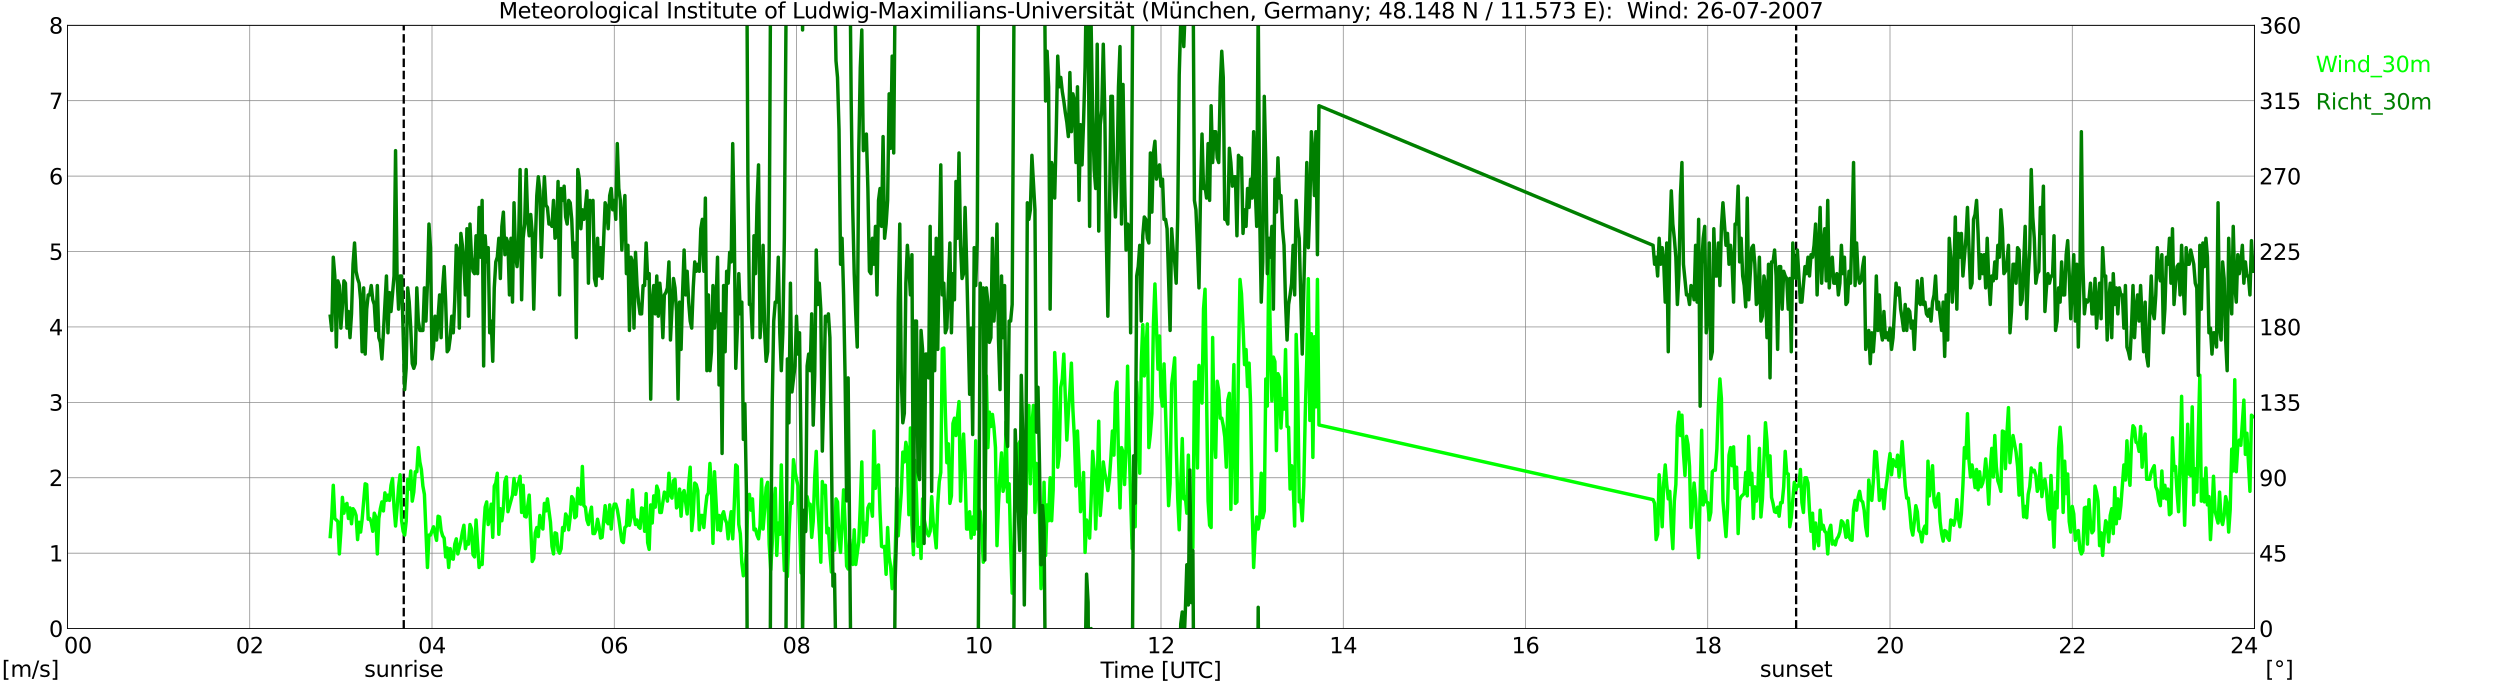 <?xml version="1.0" encoding="utf-8" standalone="no"?>
<!DOCTYPE svg PUBLIC "-//W3C//DTD SVG 1.1//EN"
  "http://www.w3.org/Graphics/SVG/1.1/DTD/svg11.dtd">
<svg xmlns:xlink="http://www.w3.org/1999/xlink" width="1085.4pt" height="296.64pt" viewBox="0 0 1085.4 296.64" xmlns="http://www.w3.org/2000/svg" version="1.1">
 <defs>
  <style type="text/css">*{stroke-linejoin: round; stroke-linecap: butt}</style>
 </defs>
 <g id="figure_1">
  <g id="patch_1">
   <path d="M 0 296.64 
L 1085.4 296.64 
L 1085.4 0 
L 0 0 
z
" style="fill: #ffffff"/>
  </g>
  <g id="axes_1">
   <g id="patch_2">
    <path d="M 29.306 272.909 
L 978.814 272.909 
L 978.814 10.976 
L 29.306 10.976 
z
" style="fill: #ffffff"/>
   </g>
   <g id="patch_3">
    <path d="M 978.814 272.909 
L 978.814 272.909 
L 978.814 10.976 
L 978.814 10.976 
z
" clip-path="url(#p573a606f7d)" style="fill: #d3d3d3; opacity: 0.25; stroke: #d3d3d3; stroke-linejoin: miter"/>
   </g>
   <g id="matplotlib.axis_1">
    <g id="xtick_1">
     <g id="line2d_1">
      <path d="M 29.306 272.909 
L 29.306 10.976 
" clip-path="url(#p573a606f7d)" style="fill: none; stroke: #808080; stroke-width: 0.3; stroke-linecap: square"/>
     </g>
     <g id="line2d_2"/>
     <g id="text_1">
      <!--    00 -->
      <g transform="translate(18.733 283.627) scale(0.095 -0.095)">
       <defs>
        <path id="DejaVuSans-20" transform="scale(0.016)"/>
        <path id="DejaVuSans-30" d="M 2034 4250 
Q 1547 4250 1301 3770 
Q 1056 3291 1056 2328 
Q 1056 1369 1301 889 
Q 1547 409 2034 409 
Q 2525 409 2770 889 
Q 3016 1369 3016 2328 
Q 3016 3291 2770 3770 
Q 2525 4250 2034 4250 
z
M 2034 4750 
Q 2819 4750 3233 4129 
Q 3647 3509 3647 2328 
Q 3647 1150 3233 529 
Q 2819 -91 2034 -91 
Q 1250 -91 836 529 
Q 422 1150 422 2328 
Q 422 3509 836 4129 
Q 1250 4750 2034 4750 
z
" transform="scale(0.016)"/>
       </defs>
       <use xlink:href="#DejaVuSans-20"/>
       <use xlink:href="#DejaVuSans-20" transform="translate(31.787 0)"/>
       <use xlink:href="#DejaVuSans-20" transform="translate(63.574 0)"/>
       <use xlink:href="#DejaVuSans-30" transform="translate(95.361 0)"/>
       <use xlink:href="#DejaVuSans-30" transform="translate(158.984 0)"/>
      </g>
     </g>
    </g>
    <g id="xtick_2">
     <g id="line2d_3">
      <path d="M 108.431 272.909 
L 108.431 10.976 
" clip-path="url(#p573a606f7d)" style="fill: none; stroke: #808080; stroke-width: 0.3; stroke-linecap: square"/>
     </g>
     <g id="line2d_4"/>
     <g id="text_2">
      <!-- 02 -->
      <g transform="translate(102.387 283.627) scale(0.095 -0.095)">
       <defs>
        <path id="DejaVuSans-32" d="M 1228 531 
L 3431 531 
L 3431 0 
L 469 0 
L 469 531 
Q 828 903 1448 1529 
Q 2069 2156 2228 2338 
Q 2531 2678 2651 2914 
Q 2772 3150 2772 3378 
Q 2772 3750 2511 3984 
Q 2250 4219 1831 4219 
Q 1534 4219 1204 4116 
Q 875 4013 500 3803 
L 500 4441 
Q 881 4594 1212 4672 
Q 1544 4750 1819 4750 
Q 2544 4750 2975 4387 
Q 3406 4025 3406 3419 
Q 3406 3131 3298 2873 
Q 3191 2616 2906 2266 
Q 2828 2175 2409 1742 
Q 1991 1309 1228 531 
z
" transform="scale(0.016)"/>
       </defs>
       <use xlink:href="#DejaVuSans-30"/>
       <use xlink:href="#DejaVuSans-32" transform="translate(63.623 0)"/>
      </g>
     </g>
    </g>
    <g id="xtick_3">
     <g id="line2d_5">
      <path d="M 187.557 272.909 
L 187.557 10.976 
" clip-path="url(#p573a606f7d)" style="fill: none; stroke: #808080; stroke-width: 0.3; stroke-linecap: square"/>
     </g>
     <g id="line2d_6"/>
     <g id="text_3">
      <!-- 04 -->
      <g transform="translate(181.513 283.627) scale(0.095 -0.095)">
       <defs>
        <path id="DejaVuSans-34" d="M 2419 4116 
L 825 1625 
L 2419 1625 
L 2419 4116 
z
M 2253 4666 
L 3047 4666 
L 3047 1625 
L 3713 1625 
L 3713 1100 
L 3047 1100 
L 3047 0 
L 2419 0 
L 2419 1100 
L 313 1100 
L 313 1709 
L 2253 4666 
z
" transform="scale(0.016)"/>
       </defs>
       <use xlink:href="#DejaVuSans-30"/>
       <use xlink:href="#DejaVuSans-34" transform="translate(63.623 0)"/>
      </g>
     </g>
    </g>
    <g id="xtick_4">
     <g id="line2d_7">
      <path d="M 266.683 272.909 
L 266.683 10.976 
" clip-path="url(#p573a606f7d)" style="fill: none; stroke: #808080; stroke-width: 0.3; stroke-linecap: square"/>
     </g>
     <g id="line2d_8"/>
     <g id="text_4">
      <!-- 06 -->
      <g transform="translate(260.638 283.627) scale(0.095 -0.095)">
       <defs>
        <path id="DejaVuSans-36" d="M 2113 2584 
Q 1688 2584 1439 2293 
Q 1191 2003 1191 1497 
Q 1191 994 1439 701 
Q 1688 409 2113 409 
Q 2538 409 2786 701 
Q 3034 994 3034 1497 
Q 3034 2003 2786 2293 
Q 2538 2584 2113 2584 
z
M 3366 4563 
L 3366 3988 
Q 3128 4100 2886 4159 
Q 2644 4219 2406 4219 
Q 1781 4219 1451 3797 
Q 1122 3375 1075 2522 
Q 1259 2794 1537 2939 
Q 1816 3084 2150 3084 
Q 2853 3084 3261 2657 
Q 3669 2231 3669 1497 
Q 3669 778 3244 343 
Q 2819 -91 2113 -91 
Q 1303 -91 875 529 
Q 447 1150 447 2328 
Q 447 3434 972 4092 
Q 1497 4750 2381 4750 
Q 2619 4750 2861 4703 
Q 3103 4656 3366 4563 
z
" transform="scale(0.016)"/>
       </defs>
       <use xlink:href="#DejaVuSans-30"/>
       <use xlink:href="#DejaVuSans-36" transform="translate(63.623 0)"/>
      </g>
     </g>
    </g>
    <g id="xtick_5">
     <g id="line2d_9">
      <path d="M 345.808 272.909 
L 345.808 10.976 
" clip-path="url(#p573a606f7d)" style="fill: none; stroke: #808080; stroke-width: 0.3; stroke-linecap: square"/>
     </g>
     <g id="line2d_10"/>
     <g id="text_5">
      <!-- 08 -->
      <g transform="translate(339.764 283.627) scale(0.095 -0.095)">
       <defs>
        <path id="DejaVuSans-38" d="M 2034 2216 
Q 1584 2216 1326 1975 
Q 1069 1734 1069 1313 
Q 1069 891 1326 650 
Q 1584 409 2034 409 
Q 2484 409 2743 651 
Q 3003 894 3003 1313 
Q 3003 1734 2745 1975 
Q 2488 2216 2034 2216 
z
M 1403 2484 
Q 997 2584 770 2862 
Q 544 3141 544 3541 
Q 544 4100 942 4425 
Q 1341 4750 2034 4750 
Q 2731 4750 3128 4425 
Q 3525 4100 3525 3541 
Q 3525 3141 3298 2862 
Q 3072 2584 2669 2484 
Q 3125 2378 3379 2068 
Q 3634 1759 3634 1313 
Q 3634 634 3220 271 
Q 2806 -91 2034 -91 
Q 1263 -91 848 271 
Q 434 634 434 1313 
Q 434 1759 690 2068 
Q 947 2378 1403 2484 
z
M 1172 3481 
Q 1172 3119 1398 2916 
Q 1625 2713 2034 2713 
Q 2441 2713 2670 2916 
Q 2900 3119 2900 3481 
Q 2900 3844 2670 4047 
Q 2441 4250 2034 4250 
Q 1625 4250 1398 4047 
Q 1172 3844 1172 3481 
z
" transform="scale(0.016)"/>
       </defs>
       <use xlink:href="#DejaVuSans-30"/>
       <use xlink:href="#DejaVuSans-38" transform="translate(63.623 0)"/>
      </g>
     </g>
    </g>
    <g id="xtick_6">
     <g id="line2d_11">
      <path d="M 424.934 272.909 
L 424.934 10.976 
" clip-path="url(#p573a606f7d)" style="fill: none; stroke: #808080; stroke-width: 0.3; stroke-linecap: square"/>
     </g>
     <g id="line2d_12"/>
     <g id="text_6">
      <!-- 10 -->
      <g transform="translate(418.89 283.627) scale(0.095 -0.095)">
       <defs>
        <path id="DejaVuSans-31" d="M 794 531 
L 1825 531 
L 1825 4091 
L 703 3866 
L 703 4441 
L 1819 4666 
L 2450 4666 
L 2450 531 
L 3481 531 
L 3481 0 
L 794 0 
L 794 531 
z
" transform="scale(0.016)"/>
       </defs>
       <use xlink:href="#DejaVuSans-31"/>
       <use xlink:href="#DejaVuSans-30" transform="translate(63.623 0)"/>
      </g>
     </g>
    </g>
    <g id="xtick_7">
     <g id="line2d_13">
      <path d="M 504.06 272.909 
L 504.06 10.976 
" clip-path="url(#p573a606f7d)" style="fill: none; stroke: #808080; stroke-width: 0.3; stroke-linecap: square"/>
     </g>
     <g id="line2d_14"/>
     <g id="text_7">
      <!-- 12 -->
      <g transform="translate(498.015 283.627) scale(0.095 -0.095)">
       <use xlink:href="#DejaVuSans-31"/>
       <use xlink:href="#DejaVuSans-32" transform="translate(63.623 0)"/>
      </g>
     </g>
    </g>
    <g id="xtick_8">
     <g id="line2d_15">
      <path d="M 583.185 272.909 
L 583.185 10.976 
" clip-path="url(#p573a606f7d)" style="fill: none; stroke: #808080; stroke-width: 0.3; stroke-linecap: square"/>
     </g>
     <g id="line2d_16"/>
     <g id="text_8">
      <!-- 14 -->
      <g transform="translate(577.141 283.627) scale(0.095 -0.095)">
       <use xlink:href="#DejaVuSans-31"/>
       <use xlink:href="#DejaVuSans-34" transform="translate(63.623 0)"/>
      </g>
     </g>
    </g>
    <g id="xtick_9">
     <g id="line2d_17">
      <path d="M 662.311 272.909 
L 662.311 10.976 
" clip-path="url(#p573a606f7d)" style="fill: none; stroke: #808080; stroke-width: 0.3; stroke-linecap: square"/>
     </g>
     <g id="line2d_18"/>
     <g id="text_9">
      <!-- 16 -->
      <g transform="translate(656.267 283.627) scale(0.095 -0.095)">
       <use xlink:href="#DejaVuSans-31"/>
       <use xlink:href="#DejaVuSans-36" transform="translate(63.623 0)"/>
      </g>
     </g>
    </g>
    <g id="xtick_10">
     <g id="line2d_19">
      <path d="M 741.437 272.909 
L 741.437 10.976 
" clip-path="url(#p573a606f7d)" style="fill: none; stroke: #808080; stroke-width: 0.3; stroke-linecap: square"/>
     </g>
     <g id="line2d_20"/>
     <g id="text_10">
      <!-- 18 -->
      <g transform="translate(735.392 283.627) scale(0.095 -0.095)">
       <use xlink:href="#DejaVuSans-31"/>
       <use xlink:href="#DejaVuSans-38" transform="translate(63.623 0)"/>
      </g>
     </g>
    </g>
    <g id="xtick_11">
     <g id="line2d_21">
      <path d="M 820.562 272.909 
L 820.562 10.976 
" clip-path="url(#p573a606f7d)" style="fill: none; stroke: #808080; stroke-width: 0.3; stroke-linecap: square"/>
     </g>
     <g id="line2d_22"/>
     <g id="text_11">
      <!-- 20 -->
      <g transform="translate(814.518 283.627) scale(0.095 -0.095)">
       <use xlink:href="#DejaVuSans-32"/>
       <use xlink:href="#DejaVuSans-30" transform="translate(63.623 0)"/>
      </g>
     </g>
    </g>
    <g id="xtick_12">
     <g id="line2d_23">
      <path d="M 899.688 272.909 
L 899.688 10.976 
" clip-path="url(#p573a606f7d)" style="fill: none; stroke: #808080; stroke-width: 0.3; stroke-linecap: square"/>
     </g>
     <g id="line2d_24"/>
     <g id="text_12">
      <!-- 22 -->
      <g transform="translate(893.644 283.627) scale(0.095 -0.095)">
       <use xlink:href="#DejaVuSans-32"/>
       <use xlink:href="#DejaVuSans-32" transform="translate(63.623 0)"/>
      </g>
     </g>
    </g>
    <g id="xtick_13">
     <g id="line2d_25">
      <path d="M 978.814 272.909 
L 978.814 10.976 
" clip-path="url(#p573a606f7d)" style="fill: none; stroke: #808080; stroke-width: 0.3; stroke-linecap: square"/>
     </g>
     <g id="line2d_26"/>
     <g id="text_13">
      <!-- 24    -->
      <g transform="translate(968.241 283.627) scale(0.095 -0.095)">
       <use xlink:href="#DejaVuSans-32"/>
       <use xlink:href="#DejaVuSans-34" transform="translate(63.623 0)"/>
       <use xlink:href="#DejaVuSans-20" transform="translate(127.246 0)"/>
       <use xlink:href="#DejaVuSans-20" transform="translate(159.033 0)"/>
       <use xlink:href="#DejaVuSans-20" transform="translate(190.82 0)"/>
      </g>
     </g>
    </g>
    <g id="text_14">
     <!-- Time [UTC] -->
     <g transform="translate(477.806 294.322) scale(0.095 -0.095)">
      <defs>
       <path id="DejaVuSans-54" d="M -19 4666 
L 3928 4666 
L 3928 4134 
L 2272 4134 
L 2272 0 
L 1638 0 
L 1638 4134 
L -19 4134 
L -19 4666 
z
" transform="scale(0.016)"/>
       <path id="DejaVuSans-69" d="M 603 3500 
L 1178 3500 
L 1178 0 
L 603 0 
L 603 3500 
z
M 603 4863 
L 1178 4863 
L 1178 4134 
L 603 4134 
L 603 4863 
z
" transform="scale(0.016)"/>
       <path id="DejaVuSans-6d" d="M 3328 2828 
Q 3544 3216 3844 3400 
Q 4144 3584 4550 3584 
Q 5097 3584 5394 3201 
Q 5691 2819 5691 2113 
L 5691 0 
L 5113 0 
L 5113 2094 
Q 5113 2597 4934 2840 
Q 4756 3084 4391 3084 
Q 3944 3084 3684 2787 
Q 3425 2491 3425 1978 
L 3425 0 
L 2847 0 
L 2847 2094 
Q 2847 2600 2669 2842 
Q 2491 3084 2119 3084 
Q 1678 3084 1418 2786 
Q 1159 2488 1159 1978 
L 1159 0 
L 581 0 
L 581 3500 
L 1159 3500 
L 1159 2956 
Q 1356 3278 1631 3431 
Q 1906 3584 2284 3584 
Q 2666 3584 2933 3390 
Q 3200 3197 3328 2828 
z
" transform="scale(0.016)"/>
       <path id="DejaVuSans-65" d="M 3597 1894 
L 3597 1613 
L 953 1613 
Q 991 1019 1311 708 
Q 1631 397 2203 397 
Q 2534 397 2845 478 
Q 3156 559 3463 722 
L 3463 178 
Q 3153 47 2828 -22 
Q 2503 -91 2169 -91 
Q 1331 -91 842 396 
Q 353 884 353 1716 
Q 353 2575 817 3079 
Q 1281 3584 2069 3584 
Q 2775 3584 3186 3129 
Q 3597 2675 3597 1894 
z
M 3022 2063 
Q 3016 2534 2758 2815 
Q 2500 3097 2075 3097 
Q 1594 3097 1305 2825 
Q 1016 2553 972 2059 
L 3022 2063 
z
" transform="scale(0.016)"/>
       <path id="DejaVuSans-5b" d="M 550 4863 
L 1875 4863 
L 1875 4416 
L 1125 4416 
L 1125 -397 
L 1875 -397 
L 1875 -844 
L 550 -844 
L 550 4863 
z
" transform="scale(0.016)"/>
       <path id="DejaVuSans-55" d="M 556 4666 
L 1191 4666 
L 1191 1831 
Q 1191 1081 1462 751 
Q 1734 422 2344 422 
Q 2950 422 3222 751 
Q 3494 1081 3494 1831 
L 3494 4666 
L 4128 4666 
L 4128 1753 
Q 4128 841 3676 375 
Q 3225 -91 2344 -91 
Q 1459 -91 1007 375 
Q 556 841 556 1753 
L 556 4666 
z
" transform="scale(0.016)"/>
       <path id="DejaVuSans-43" d="M 4122 4306 
L 4122 3641 
Q 3803 3938 3442 4084 
Q 3081 4231 2675 4231 
Q 1875 4231 1450 3742 
Q 1025 3253 1025 2328 
Q 1025 1406 1450 917 
Q 1875 428 2675 428 
Q 3081 428 3442 575 
Q 3803 722 4122 1019 
L 4122 359 
Q 3791 134 3420 21 
Q 3050 -91 2638 -91 
Q 1578 -91 968 557 
Q 359 1206 359 2328 
Q 359 3453 968 4101 
Q 1578 4750 2638 4750 
Q 3056 4750 3426 4639 
Q 3797 4528 4122 4306 
z
" transform="scale(0.016)"/>
       <path id="DejaVuSans-5d" d="M 1947 4863 
L 1947 -844 
L 622 -844 
L 622 -397 
L 1369 -397 
L 1369 4416 
L 622 4416 
L 622 4863 
L 1947 4863 
z
" transform="scale(0.016)"/>
      </defs>
      <use xlink:href="#DejaVuSans-54"/>
      <use xlink:href="#DejaVuSans-69" transform="translate(57.959 0)"/>
      <use xlink:href="#DejaVuSans-6d" transform="translate(85.742 0)"/>
      <use xlink:href="#DejaVuSans-65" transform="translate(183.154 0)"/>
      <use xlink:href="#DejaVuSans-20" transform="translate(244.678 0)"/>
      <use xlink:href="#DejaVuSans-5b" transform="translate(276.465 0)"/>
      <use xlink:href="#DejaVuSans-55" transform="translate(315.479 0)"/>
      <use xlink:href="#DejaVuSans-54" transform="translate(388.672 0)"/>
      <use xlink:href="#DejaVuSans-43" transform="translate(443.881 0)"/>
      <use xlink:href="#DejaVuSans-5d" transform="translate(513.705 0)"/>
     </g>
    </g>
   </g>
   <g id="matplotlib.axis_2">
    <g id="ytick_1">
     <g id="line2d_27">
      <path d="M 29.306 272.909 
L 978.814 272.909 
" clip-path="url(#p573a606f7d)" style="fill: none; stroke: #808080; stroke-width: 0.3; stroke-linecap: square"/>
     </g>
     <g id="line2d_28"/>
     <g id="text_15">
      <!-- 0 -->
      <g transform="translate(21.261 276.518) scale(0.095 -0.095)">
       <use xlink:href="#DejaVuSans-30"/>
      </g>
     </g>
    </g>
    <g id="ytick_2">
     <g id="line2d_29">
      <path d="M 29.306 240.167 
L 978.814 240.167 
" clip-path="url(#p573a606f7d)" style="fill: none; stroke: #808080; stroke-width: 0.3; stroke-linecap: square"/>
     </g>
     <g id="line2d_30"/>
     <g id="text_16">
      <!-- 1 -->
      <g transform="translate(21.261 243.776) scale(0.095 -0.095)">
       <use xlink:href="#DejaVuSans-31"/>
      </g>
     </g>
    </g>
    <g id="ytick_3">
     <g id="line2d_31">
      <path d="M 29.306 207.426 
L 978.814 207.426 
" clip-path="url(#p573a606f7d)" style="fill: none; stroke: #808080; stroke-width: 0.3; stroke-linecap: square"/>
     </g>
     <g id="line2d_32"/>
     <g id="text_17">
      <!-- 2 -->
      <g transform="translate(21.261 211.035) scale(0.095 -0.095)">
       <use xlink:href="#DejaVuSans-32"/>
      </g>
     </g>
    </g>
    <g id="ytick_4">
     <g id="line2d_33">
      <path d="M 29.306 174.684 
L 978.814 174.684 
" clip-path="url(#p573a606f7d)" style="fill: none; stroke: #808080; stroke-width: 0.3; stroke-linecap: square"/>
     </g>
     <g id="line2d_34"/>
     <g id="text_18">
      <!-- 3 -->
      <g transform="translate(21.261 178.293) scale(0.095 -0.095)">
       <defs>
        <path id="DejaVuSans-33" d="M 2597 2516 
Q 3050 2419 3304 2112 
Q 3559 1806 3559 1356 
Q 3559 666 3084 287 
Q 2609 -91 1734 -91 
Q 1441 -91 1130 -33 
Q 819 25 488 141 
L 488 750 
Q 750 597 1062 519 
Q 1375 441 1716 441 
Q 2309 441 2620 675 
Q 2931 909 2931 1356 
Q 2931 1769 2642 2001 
Q 2353 2234 1838 2234 
L 1294 2234 
L 1294 2753 
L 1863 2753 
Q 2328 2753 2575 2939 
Q 2822 3125 2822 3475 
Q 2822 3834 2567 4026 
Q 2313 4219 1838 4219 
Q 1578 4219 1281 4162 
Q 984 4106 628 3988 
L 628 4550 
Q 988 4650 1302 4700 
Q 1616 4750 1894 4750 
Q 2613 4750 3031 4423 
Q 3450 4097 3450 3541 
Q 3450 3153 3228 2886 
Q 3006 2619 2597 2516 
z
" transform="scale(0.016)"/>
       </defs>
       <use xlink:href="#DejaVuSans-33"/>
      </g>
     </g>
    </g>
    <g id="ytick_5">
     <g id="line2d_35">
      <path d="M 29.306 141.942 
L 978.814 141.942 
" clip-path="url(#p573a606f7d)" style="fill: none; stroke: #808080; stroke-width: 0.3; stroke-linecap: square"/>
     </g>
     <g id="line2d_36"/>
     <g id="text_19">
      <!-- 4 -->
      <g transform="translate(21.261 145.551) scale(0.095 -0.095)">
       <use xlink:href="#DejaVuSans-34"/>
      </g>
     </g>
    </g>
    <g id="ytick_6">
     <g id="line2d_37">
      <path d="M 29.306 109.201 
L 978.814 109.201 
" clip-path="url(#p573a606f7d)" style="fill: none; stroke: #808080; stroke-width: 0.3; stroke-linecap: square"/>
     </g>
     <g id="line2d_38"/>
     <g id="text_20">
      <!-- 5 -->
      <g transform="translate(21.261 112.81) scale(0.095 -0.095)">
       <defs>
        <path id="DejaVuSans-35" d="M 691 4666 
L 3169 4666 
L 3169 4134 
L 1269 4134 
L 1269 2991 
Q 1406 3038 1543 3061 
Q 1681 3084 1819 3084 
Q 2600 3084 3056 2656 
Q 3513 2228 3513 1497 
Q 3513 744 3044 326 
Q 2575 -91 1722 -91 
Q 1428 -91 1123 -41 
Q 819 9 494 109 
L 494 744 
Q 775 591 1075 516 
Q 1375 441 1709 441 
Q 2250 441 2565 725 
Q 2881 1009 2881 1497 
Q 2881 1984 2565 2268 
Q 2250 2553 1709 2553 
Q 1456 2553 1204 2497 
Q 953 2441 691 2322 
L 691 4666 
z
" transform="scale(0.016)"/>
       </defs>
       <use xlink:href="#DejaVuSans-35"/>
      </g>
     </g>
    </g>
    <g id="ytick_7">
     <g id="line2d_39">
      <path d="M 29.306 76.459 
L 978.814 76.459 
" clip-path="url(#p573a606f7d)" style="fill: none; stroke: #808080; stroke-width: 0.3; stroke-linecap: square"/>
     </g>
     <g id="line2d_40"/>
     <g id="text_21">
      <!-- 6 -->
      <g transform="translate(21.261 80.068) scale(0.095 -0.095)">
       <use xlink:href="#DejaVuSans-36"/>
      </g>
     </g>
    </g>
    <g id="ytick_8">
     <g id="line2d_41">
      <path d="M 29.306 43.717 
L 978.814 43.717 
" clip-path="url(#p573a606f7d)" style="fill: none; stroke: #808080; stroke-width: 0.3; stroke-linecap: square"/>
     </g>
     <g id="line2d_42"/>
     <g id="text_22">
      <!-- 7 -->
      <g transform="translate(21.261 47.327) scale(0.095 -0.095)">
       <defs>
        <path id="DejaVuSans-37" d="M 525 4666 
L 3525 4666 
L 3525 4397 
L 1831 0 
L 1172 0 
L 2766 4134 
L 525 4134 
L 525 4666 
z
" transform="scale(0.016)"/>
       </defs>
       <use xlink:href="#DejaVuSans-37"/>
      </g>
     </g>
    </g>
    <g id="ytick_9">
     <g id="line2d_43">
      <path d="M 29.306 10.976 
L 978.814 10.976 
" clip-path="url(#p573a606f7d)" style="fill: none; stroke: #808080; stroke-width: 0.3; stroke-linecap: square"/>
     </g>
     <g id="line2d_44"/>
     <g id="text_23">
      <!-- 8 -->
      <g transform="translate(21.261 14.585) scale(0.095 -0.095)">
       <use xlink:href="#DejaVuSans-38"/>
      </g>
     </g>
    </g>
   </g>
   <g id="line2d_45">
    <path d="M 175.293 272.909 
L 175.293 10.976 
" clip-path="url(#p573a606f7d)" style="fill: none; stroke-dasharray: 3.7,1.6; stroke-dashoffset: 0; stroke: #000000"/>
   </g>
   <g id="line2d_46">
    <path d="M 779.813 272.909 
L 779.813 10.976 
" clip-path="url(#p573a606f7d)" style="fill: none; stroke-dasharray: 3.7,1.6; stroke-dashoffset: 0; stroke: #000000"/>
   </g>
   <g id="line2d_47">
    <path d="M 143.379 232.964 
L 144.038 224.124 
L 144.697 210.7 
L 145.357 225.106 
L 146.676 226.416 
L 147.335 240.495 
L 147.994 230.672 
L 148.654 215.938 
L 149.313 222.814 
L 149.972 219.213 
L 150.632 218.558 
L 151.291 225.106 
L 151.951 220.522 
L 152.61 227.398 
L 153.269 220.85 
L 153.929 221.832 
L 154.588 223.796 
L 155.247 234.274 
L 155.907 226.743 
L 156.566 231 
L 157.226 225.433 
L 158.544 210.045 
L 159.204 210.372 
L 159.863 225.433 
L 160.523 225.106 
L 161.182 226.743 
L 161.841 230.672 
L 162.501 222.814 
L 163.16 224.451 
L 163.819 240.495 
L 164.479 225.106 
L 165.138 220.85 
L 165.798 217.903 
L 166.457 221.832 
L 167.116 213.974 
L 167.776 217.248 
L 168.435 214.956 
L 169.094 217.248 
L 169.754 210.7 
L 170.413 207.753 
L 171.073 220.195 
L 171.732 228.38 
L 172.391 220.85 
L 173.051 211.355 
L 173.71 206.116 
L 174.37 226.088 
L 175.029 230.672 
L 175.688 232.309 
L 176.348 226.416 
L 177.007 208.08 
L 177.666 212.337 
L 178.326 204.479 
L 178.985 217.575 
L 179.645 213.646 
L 180.304 204.806 
L 180.963 204.806 
L 181.623 194.329 
L 182.282 200.55 
L 182.941 203.824 
L 183.601 211.027 
L 184.26 214.629 
L 185.579 246.388 
L 186.238 232.309 
L 186.898 232.309 
L 188.217 228.708 
L 189.535 234.601 
L 190.195 224.124 
L 190.854 224.451 
L 191.513 230.345 
L 192.173 232.637 
L 192.832 233.619 
L 193.492 241.804 
L 194.151 237.875 
L 194.81 246.388 
L 195.47 238.203 
L 196.129 242.459 
L 196.788 242.786 
L 197.448 236.238 
L 198.107 233.946 
L 198.767 240.495 
L 200.085 234.928 
L 200.745 231 
L 201.404 228.053 
L 202.063 238.203 
L 202.723 235.256 
L 203.382 236.238 
L 204.042 227.725 
L 204.701 229.69 
L 205.36 240.822 
L 206.02 241.804 
L 206.679 225.761 
L 207.998 246.388 
L 208.657 244.424 
L 209.317 245.078 
L 209.976 230.345 
L 210.635 220.195 
L 211.295 217.903 
L 211.954 227.725 
L 212.614 224.451 
L 213.273 218.885 
L 213.932 233.291 
L 214.592 211.027 
L 215.251 209.717 
L 215.91 205.461 
L 216.57 231.982 
L 217.229 220.85 
L 217.889 226.088 
L 218.548 220.522 
L 219.207 209.063 
L 219.867 207.098 
L 220.526 222.159 
L 222.504 214.956 
L 223.164 207.753 
L 223.823 214.629 
L 224.482 210.7 
L 225.142 209.39 
L 225.801 206.771 
L 226.461 222.487 
L 227.12 210.7 
L 227.779 224.124 
L 228.439 224.451 
L 229.757 214.956 
L 231.076 243.769 
L 231.736 242.459 
L 232.395 231.327 
L 233.054 229.035 
L 233.714 232.964 
L 234.373 223.796 
L 235.033 228.38 
L 235.692 229.69 
L 236.351 218.558 
L 237.011 221.832 
L 237.67 216.593 
L 238.989 226.743 
L 239.648 237.22 
L 240.308 240.495 
L 240.967 231.327 
L 241.626 231.654 
L 242.286 238.857 
L 242.945 240.167 
L 243.604 238.203 
L 244.264 229.035 
L 244.923 230.345 
L 245.583 223.142 
L 246.242 224.451 
L 246.901 230.017 
L 247.561 224.451 
L 248.22 215.611 
L 248.88 216.593 
L 249.539 224.779 
L 250.198 224.124 
L 250.858 212.009 
L 251.517 218.558 
L 252.176 218.885 
L 252.836 202.514 
L 253.495 219.54 
L 254.155 220.195 
L 254.814 225.761 
L 255.473 227.725 
L 256.133 223.142 
L 256.792 220.195 
L 257.451 231.654 
L 258.111 231.654 
L 258.77 230.017 
L 259.43 225.433 
L 260.089 228.708 
L 260.748 233.619 
L 261.408 233.291 
L 262.726 219.54 
L 263.386 226.416 
L 264.045 227.398 
L 264.705 219.213 
L 265.364 229.69 
L 266.023 222.159 
L 266.683 218.885 
L 267.342 218.885 
L 268.002 221.177 
L 268.661 225.106 
L 269.98 234.928 
L 270.639 235.583 
L 271.298 229.035 
L 271.958 228.38 
L 272.617 217.248 
L 273.277 228.053 
L 273.936 224.779 
L 274.595 212.664 
L 275.255 223.469 
L 275.914 227.725 
L 276.573 225.761 
L 277.233 228.708 
L 277.892 229.362 
L 278.552 220.522 
L 279.211 220.85 
L 279.87 230.672 
L 280.53 214.301 
L 281.189 235.583 
L 281.849 238.53 
L 282.508 219.213 
L 283.167 227.071 
L 283.827 215.284 
L 284.486 220.195 
L 285.145 211.027 
L 285.805 212.992 
L 286.464 222.487 
L 287.124 222.487 
L 288.442 213.646 
L 289.102 214.301 
L 289.761 217.575 
L 290.42 205.461 
L 291.08 214.956 
L 291.739 216.266 
L 292.399 208.735 
L 293.058 208.08 
L 293.717 220.522 
L 294.377 219.54 
L 295.036 212.337 
L 295.696 224.124 
L 296.355 214.301 
L 297.014 212.992 
L 298.333 223.142 
L 298.992 210.372 
L 299.652 202.842 
L 300.311 230.345 
L 300.971 223.796 
L 301.63 209.717 
L 302.289 210.372 
L 302.949 212.992 
L 303.608 230.017 
L 304.267 223.796 
L 304.927 223.796 
L 305.586 229.035 
L 306.246 221.177 
L 306.905 215.284 
L 307.564 213.974 
L 308.224 201.205 
L 308.883 212.009 
L 309.543 235.911 
L 310.202 204.806 
L 311.521 230.017 
L 312.18 223.796 
L 312.839 230.345 
L 313.499 223.796 
L 314.158 222.159 
L 314.818 225.433 
L 315.477 227.071 
L 316.136 233.946 
L 316.796 227.071 
L 317.455 222.159 
L 318.114 233.946 
L 318.774 219.54 
L 319.433 201.859 
L 320.093 202.514 
L 320.752 227.725 
L 321.411 231.654 
L 322.071 244.424 
L 322.73 249.99 
L 323.39 248.353 
L 324.049 239.185 
L 324.708 217.575 
L 325.368 214.629 
L 326.027 221.504 
L 326.686 216.593 
L 327.346 230.017 
L 328.005 229.69 
L 328.665 232.309 
L 329.324 233.946 
L 329.983 228.053 
L 330.643 208.08 
L 331.302 229.69 
L 331.961 221.504 
L 332.621 211.682 
L 333.28 209.39 
L 333.94 236.238 
L 334.599 247.37 
L 335.258 236.238 
L 335.918 220.195 
L 336.577 212.009 
L 337.236 241.149 
L 337.896 227.071 
L 338.555 231.982 
L 339.215 201.859 
L 339.874 230.345 
L 340.533 247.698 
L 341.193 244.751 
L 341.852 250.317 
L 342.512 232.309 
L 343.171 218.23 
L 343.83 218.558 
L 344.49 199.568 
L 345.149 204.479 
L 345.808 208.08 
L 346.468 211.027 
L 347.127 227.725 
L 347.787 248.68 
L 348.446 226.088 
L 349.105 223.142 
L 349.765 230.345 
L 350.424 215.611 
L 351.083 219.213 
L 351.743 218.885 
L 352.402 233.291 
L 353.062 226.416 
L 353.721 207.098 
L 354.38 195.966 
L 355.04 218.885 
L 355.699 230.017 
L 356.359 244.096 
L 357.018 209.063 
L 357.677 213.974 
L 358.337 210.7 
L 358.996 231.327 
L 359.655 229.362 
L 360.315 240.167 
L 360.974 248.353 
L 361.634 233.619 
L 362.293 238.857 
L 362.952 216.593 
L 363.612 217.903 
L 364.271 233.291 
L 364.93 239.84 
L 365.59 227.725 
L 366.249 212.664 
L 366.909 227.398 
L 367.568 245.733 
L 368.227 247.043 
L 368.887 234.274 
L 369.546 241.477 
L 370.206 245.078 
L 370.865 230.017 
L 371.524 245.078 
L 372.843 235.256 
L 373.502 219.54 
L 374.162 200.55 
L 374.821 235.256 
L 375.481 227.071 
L 376.14 232.309 
L 376.799 220.522 
L 377.459 218.885 
L 378.118 219.213 
L 378.777 224.124 
L 379.437 187.126 
L 380.096 212.009 
L 380.756 203.497 
L 381.415 201.859 
L 382.074 222.159 
L 382.734 237.22 
L 383.393 237.548 
L 384.053 237.22 
L 384.712 249.335 
L 385.371 229.035 
L 386.031 241.804 
L 386.69 246.061 
L 387.349 255.556 
L 388.009 250.644 
L 388.668 240.495 
L 389.328 212.009 
L 389.987 232.637 
L 391.306 213.646 
L 391.965 196.293 
L 392.624 200.55 
L 393.284 192.037 
L 393.943 195.639 
L 394.603 223.469 
L 395.262 185.816 
L 395.921 227.725 
L 396.581 240.822 
L 397.24 199.895 
L 397.899 214.629 
L 398.559 237.22 
L 399.218 229.035 
L 399.878 242.459 
L 400.537 216.593 
L 401.196 225.106 
L 401.856 228.708 
L 402.515 231.327 
L 403.175 232.637 
L 403.834 230.672 
L 404.493 215.611 
L 405.153 226.743 
L 405.812 231.327 
L 406.471 237.875 
L 407.131 218.885 
L 407.79 209.063 
L 408.45 205.134 
L 409.109 151.437 
L 409.768 151.11 
L 410.428 178.94 
L 411.087 200.877 
L 411.746 192.692 
L 412.406 218.558 
L 413.065 215.284 
L 413.725 183.852 
L 414.384 181.56 
L 415.043 189.09 
L 415.703 180.905 
L 416.362 174.356 
L 417.022 217.575 
L 417.681 197.603 
L 418.34 188.435 
L 419 204.806 
L 419.659 229.69 
L 420.318 229.69 
L 420.978 222.159 
L 421.637 233.619 
L 422.297 224.451 
L 422.956 231.982 
L 423.615 191.382 
L 424.275 229.69 
L 424.934 220.85 
L 425.593 222.159 
L 426.253 231 
L 426.912 244.096 
L 427.572 230.017 
L 428.231 163.224 
L 428.89 194.329 
L 429.55 178.94 
L 430.209 185.161 
L 430.869 179.923 
L 431.528 185.489 
L 432.187 194.329 
L 432.847 236.893 
L 433.506 218.885 
L 434.165 206.443 
L 434.825 196.621 
L 435.484 213.319 
L 436.144 210.372 
L 436.803 183.197 
L 437.462 217.903 
L 438.122 210.045 
L 438.781 237.22 
L 439.44 257.52 
L 440.1 249.007 
L 440.759 205.788 
L 441.419 192.692 
L 442.078 222.159 
L 442.737 191.71 
L 444.056 210.7 
L 444.716 226.416 
L 445.375 222.814 
L 446.034 189.09 
L 446.694 175.994 
L 447.353 210.045 
L 448.012 185.161 
L 448.672 175.994 
L 449.331 222.487 
L 449.991 201.205 
L 450.65 209.39 
L 451.309 223.469 
L 451.969 255.556 
L 452.628 246.715 
L 453.287 209.39 
L 453.947 241.149 
L 454.606 219.213 
L 455.266 226.088 
L 455.925 207.426 
L 456.584 226.088 
L 457.244 212.664 
L 457.903 153.074 
L 458.563 165.516 
L 459.222 202.842 
L 459.881 197.93 
L 460.541 168.136 
L 461.2 164.534 
L 461.859 153.729 
L 463.178 191.055 
L 463.838 178.94 
L 464.497 169.773 
L 465.156 157.658 
L 465.816 177.958 
L 466.475 190.4 
L 467.134 211.027 
L 467.794 187.126 
L 468.453 202.514 
L 469.113 222.159 
L 469.772 217.248 
L 470.431 205.134 
L 471.091 239.84 
L 471.75 225.761 
L 472.409 228.053 
L 473.069 233.619 
L 473.728 216.921 
L 474.388 195.966 
L 475.047 203.824 
L 475.706 229.69 
L 476.366 211.355 
L 477.025 182.869 
L 477.685 223.796 
L 478.344 215.284 
L 479.003 200.55 
L 479.663 205.461 
L 480.322 208.408 
L 480.981 212.992 
L 481.641 208.08 
L 482.3 198.585 
L 482.96 187.126 
L 483.619 197.603 
L 484.278 170.427 
L 484.938 165.844 
L 485.597 198.258 
L 486.256 220.522 
L 486.916 194.329 
L 487.575 196.293 
L 488.235 210.372 
L 488.894 194.329 
L 489.553 158.968 
L 490.213 193.347 
L 491.532 238.203 
L 492.191 210.7 
L 492.85 228.708 
L 493.51 165.844 
L 494.169 181.887 
L 494.828 205.461 
L 495.488 157.986 
L 496.147 140.96 
L 496.807 163.224 
L 497.466 153.729 
L 498.125 140.633 
L 498.785 194.329 
L 499.444 188.435 
L 500.103 179.595 
L 500.763 140.633 
L 501.422 123.28 
L 502.741 160.278 
L 503.4 145.871 
L 504.06 172.065 
L 504.719 176.321 
L 505.379 157.986 
L 507.357 219.54 
L 508.016 210.045 
L 508.675 166.826 
L 509.335 161.587 
L 509.994 155.366 
L 510.654 193.019 
L 511.313 216.266 
L 511.972 230.017 
L 513.291 190.4 
L 513.95 216.593 
L 514.61 215.611 
L 515.269 222.814 
L 515.929 197.603 
L 516.588 229.69 
L 517.247 229.69 
L 517.907 237.875 
L 518.566 165.844 
L 519.226 165.844 
L 519.885 203.169 
L 520.544 158.64 
L 521.204 163.879 
L 521.863 175.011 
L 522.522 134.084 
L 523.182 125.571 
L 524.501 217.575 
L 525.16 228.053 
L 525.819 229.035 
L 526.479 146.526 
L 527.138 187.453 
L 527.797 198.585 
L 528.457 165.516 
L 529.116 169.445 
L 529.776 181.56 
L 530.435 181.56 
L 531.094 184.834 
L 531.754 189.745 
L 532.413 202.842 
L 533.073 173.702 
L 533.732 170.755 
L 534.391 221.177 
L 535.051 182.869 
L 535.71 158.313 
L 536.369 218.558 
L 537.029 217.903 
L 537.688 157.658 
L 538.348 121.315 
L 539.007 127.536 
L 539.666 141.615 
L 540.326 158.313 
L 540.985 151.765 
L 541.644 167.808 
L 542.304 157.658 
L 542.963 175.666 
L 543.623 220.195 
L 544.282 246.388 
L 544.941 232.309 
L 545.601 224.451 
L 546.26 229.69 
L 546.919 225.433 
L 547.579 205.461 
L 548.238 224.779 
L 548.898 221.832 
L 549.557 164.534 
L 550.216 176.321 
L 550.876 110.838 
L 551.535 146.526 
L 552.195 174.029 
L 552.854 155.039 
L 553.513 157.003 
L 554.173 195.639 
L 554.832 162.242 
L 555.491 163.879 
L 556.151 185.816 
L 556.81 173.047 
L 557.47 177.631 
L 558.129 151.765 
L 558.788 185.161 
L 559.448 185.489 
L 560.107 212.337 
L 560.766 202.187 
L 561.426 210.045 
L 562.085 228.38 
L 562.745 145.216 
L 563.404 165.844 
L 564.063 217.903 
L 564.723 217.248 
L 565.382 226.088 
L 566.042 211.027 
L 566.701 179.268 
L 567.36 156.021 
L 568.02 120.988 
L 568.679 182.542 
L 569.338 144.889 
L 569.998 198.585 
L 570.657 146.199 
L 571.317 176.648 
L 571.976 121.315 
L 572.635 184.506 
L 717.699 216.921 
L 718.358 218.558 
L 719.018 234.274 
L 719.677 231.982 
L 720.337 206.116 
L 720.996 215.284 
L 721.655 228.708 
L 722.315 209.717 
L 722.974 201.859 
L 723.633 210.372 
L 724.293 216.593 
L 724.952 213.319 
L 725.612 228.38 
L 726.271 238.203 
L 726.93 217.575 
L 727.59 210.372 
L 728.249 184.834 
L 728.909 178.94 
L 729.568 189.09 
L 730.227 180.25 
L 730.887 196.621 
L 731.546 206.443 
L 732.205 189.418 
L 732.865 193.019 
L 733.524 202.514 
L 734.184 229.035 
L 735.502 209.717 
L 736.162 216.593 
L 736.821 231.654 
L 737.48 242.132 
L 738.799 186.798 
L 739.459 219.213 
L 740.118 213.319 
L 740.777 217.903 
L 741.437 218.23 
L 742.096 225.761 
L 742.756 222.487 
L 743.415 204.806 
L 744.074 204.151 
L 744.734 204.151 
L 745.393 194.984 
L 746.052 175.994 
L 746.712 164.534 
L 747.371 173.047 
L 748.031 217.248 
L 749.349 232.964 
L 750.009 220.85 
L 750.668 197.603 
L 751.327 194.329 
L 751.987 202.187 
L 752.646 194.001 
L 753.306 212.009 
L 753.965 202.842 
L 754.624 231.654 
L 755.284 217.248 
L 755.943 215.611 
L 757.262 214.301 
L 757.921 205.134 
L 758.581 215.284 
L 759.24 189.418 
L 759.899 210.372 
L 760.559 205.461 
L 761.218 225.106 
L 761.878 211.355 
L 762.537 217.575 
L 763.196 212.664 
L 763.856 194.656 
L 764.515 224.451 
L 765.174 216.593 
L 766.493 183.524 
L 767.153 191.382 
L 767.812 206.771 
L 768.471 197.93 
L 769.131 215.938 
L 769.79 218.558 
L 770.449 222.159 
L 771.109 222.487 
L 771.768 220.195 
L 772.428 224.124 
L 773.087 218.23 
L 773.746 218.23 
L 774.406 211.355 
L 775.065 195.966 
L 775.725 205.461 
L 776.384 205.788 
L 777.043 228.708 
L 777.703 224.779 
L 779.021 209.39 
L 779.681 212.664 
L 780.34 210.7 
L 781 211.027 
L 781.659 203.824 
L 782.318 218.23 
L 782.978 222.487 
L 783.637 207.426 
L 784.296 207.426 
L 784.956 209.717 
L 785.615 221.832 
L 786.275 230.672 
L 786.934 222.814 
L 787.593 238.203 
L 788.253 227.071 
L 788.912 233.291 
L 789.572 236.893 
L 790.231 221.504 
L 790.89 229.69 
L 791.55 228.053 
L 792.209 230.672 
L 792.868 231.327 
L 793.528 240.495 
L 794.187 230.017 
L 794.847 228.053 
L 795.506 236.238 
L 796.165 234.928 
L 796.825 236.566 
L 797.484 233.946 
L 798.143 232.964 
L 798.803 231 
L 799.462 226.088 
L 800.122 226.743 
L 800.781 229.035 
L 801.44 233.291 
L 802.1 226.088 
L 802.759 232.964 
L 803.419 234.274 
L 804.078 234.601 
L 804.737 221.177 
L 805.397 217.248 
L 806.056 221.504 
L 806.715 215.938 
L 807.375 213.319 
L 808.034 217.248 
L 808.694 217.903 
L 809.353 221.504 
L 810.012 228.708 
L 810.672 232.637 
L 811.331 208.408 
L 811.99 213.974 
L 812.65 217.248 
L 813.309 209.063 
L 813.969 195.966 
L 814.628 196.293 
L 815.287 205.461 
L 815.947 217.248 
L 816.606 212.664 
L 817.265 212.664 
L 817.925 220.85 
L 818.584 212.992 
L 819.244 208.408 
L 819.903 201.859 
L 820.562 196.948 
L 821.222 206.116 
L 821.881 199.568 
L 822.541 201.205 
L 823.2 202.514 
L 823.859 197.603 
L 824.519 207.098 
L 825.178 200.877 
L 825.837 191.71 
L 827.156 211.027 
L 827.816 216.266 
L 828.475 216.266 
L 829.134 221.832 
L 829.794 229.362 
L 830.453 232.309 
L 831.112 226.743 
L 831.772 219.54 
L 832.431 222.159 
L 833.091 230.345 
L 833.75 231.327 
L 834.409 235.256 
L 835.069 230.017 
L 835.728 228.38 
L 836.388 231.654 
L 837.047 200.222 
L 837.706 215.284 
L 838.366 208.08 
L 839.025 202.187 
L 839.684 217.575 
L 840.344 220.195 
L 841.003 216.593 
L 841.663 214.301 
L 842.322 226.416 
L 842.981 231.654 
L 843.641 234.928 
L 844.3 230.345 
L 844.959 230.672 
L 845.619 233.619 
L 846.278 234.601 
L 846.938 225.761 
L 847.597 226.088 
L 848.256 228.053 
L 848.916 225.106 
L 849.575 216.921 
L 850.235 224.779 
L 850.894 228.708 
L 851.553 223.142 
L 852.213 210.7 
L 852.872 194.329 
L 853.531 198.913 
L 854.191 179.595 
L 854.85 199.895 
L 855.51 207.098 
L 856.169 201.859 
L 856.828 206.116 
L 857.488 211.682 
L 858.147 203.824 
L 858.806 212.664 
L 859.466 204.806 
L 860.125 211.355 
L 860.785 209.717 
L 861.444 206.443 
L 862.103 199.24 
L 862.763 207.098 
L 863.422 218.885 
L 864.082 203.169 
L 864.741 194.656 
L 865.4 207.098 
L 866.06 189.09 
L 866.719 202.514 
L 867.378 208.735 
L 868.038 210.7 
L 868.697 213.319 
L 869.357 187.126 
L 870.016 187.453 
L 870.675 203.497 
L 871.335 188.108 
L 871.994 176.976 
L 872.653 200.877 
L 873.313 194.001 
L 873.972 189.09 
L 875.291 196.293 
L 875.95 202.514 
L 876.61 214.956 
L 877.269 193.019 
L 877.929 212.992 
L 878.588 224.451 
L 879.247 219.867 
L 879.907 224.779 
L 880.566 214.629 
L 881.225 211.355 
L 881.885 203.169 
L 882.544 204.806 
L 883.204 204.151 
L 883.863 206.443 
L 884.522 213.319 
L 885.182 211.355 
L 885.841 201.205 
L 886.5 215.611 
L 887.16 209.717 
L 887.819 208.08 
L 888.479 212.992 
L 889.138 221.504 
L 889.797 225.433 
L 890.457 206.443 
L 891.775 237.548 
L 892.435 213.646 
L 893.094 220.522 
L 893.754 194.656 
L 894.413 185.489 
L 895.072 193.674 
L 895.732 222.487 
L 896.391 200.222 
L 897.051 214.301 
L 897.71 205.788 
L 898.369 226.416 
L 899.029 231 
L 899.688 219.867 
L 900.347 223.142 
L 901.007 234.601 
L 901.666 231 
L 902.326 230.345 
L 902.985 238.53 
L 903.644 240.495 
L 904.304 239.185 
L 904.963 220.522 
L 905.622 220.195 
L 906.282 236.238 
L 906.941 216.921 
L 907.601 227.071 
L 908.26 231.327 
L 908.919 230.345 
L 909.579 211.027 
L 910.238 213.646 
L 910.898 217.575 
L 911.557 236.893 
L 912.216 231.327 
L 912.876 241.149 
L 913.535 232.637 
L 914.194 226.088 
L 914.854 227.398 
L 915.513 235.256 
L 916.173 223.796 
L 916.832 220.85 
L 917.491 231.654 
L 918.151 211.682 
L 918.81 227.398 
L 919.469 216.593 
L 920.129 225.106 
L 920.788 219.54 
L 922.107 201.859 
L 922.766 208.408 
L 923.426 191.382 
L 924.085 204.151 
L 924.745 210.7 
L 925.404 192.037 
L 926.063 184.834 
L 926.723 185.816 
L 927.382 192.037 
L 928.041 192.364 
L 928.701 195.966 
L 929.36 185.161 
L 930.02 202.842 
L 930.679 192.037 
L 931.338 188.435 
L 931.998 208.08 
L 933.316 208.08 
L 933.976 205.134 
L 934.635 203.497 
L 935.295 202.187 
L 935.954 211.355 
L 936.613 212.992 
L 937.273 217.575 
L 937.932 219.54 
L 938.592 204.479 
L 939.251 216.266 
L 939.91 210.7 
L 940.57 216.593 
L 941.229 212.337 
L 941.888 223.469 
L 942.548 222.814 
L 943.207 190.072 
L 943.867 204.151 
L 944.526 202.514 
L 945.185 213.646 
L 945.845 222.159 
L 946.504 200.222 
L 947.163 172.065 
L 947.823 205.134 
L 948.482 228.053 
L 949.801 184.179 
L 950.46 205.788 
L 951.12 206.443 
L 951.779 176.648 
L 952.438 219.213 
L 953.098 203.497 
L 953.757 213.646 
L 955.076 162.897 
L 955.735 217.575 
L 956.395 208.08 
L 957.054 217.903 
L 957.714 203.169 
L 958.373 219.213 
L 959.032 215.611 
L 959.692 234.274 
L 960.351 222.487 
L 961.01 206.771 
L 961.67 221.832 
L 962.989 227.071 
L 963.648 213.646 
L 964.307 225.433 
L 964.967 227.725 
L 965.626 223.796 
L 966.285 215.611 
L 966.945 218.558 
L 967.604 231 
L 968.264 221.177 
L 968.923 194.984 
L 969.582 204.479 
L 970.242 164.861 
L 970.901 204.806 
L 971.561 193.347 
L 972.22 191.055 
L 972.879 193.347 
L 974.198 173.702 
L 974.857 197.276 
L 975.517 188.108 
L 976.836 213.319 
L 977.495 180.25 
L 978.154 180.905 
L 978.154 180.905 
" clip-path="url(#p573a606f7d)" style="fill: none; stroke: #00ff00; stroke-width: 1.5; stroke-linecap: square"/>
   </g>
   <g id="patch_4">
    <path d="M 29.306 272.909 
L 29.306 10.976 
" style="fill: none; stroke: #000000; stroke-width: 0.3; stroke-linejoin: miter; stroke-linecap: square"/>
   </g>
   <g id="patch_5">
    <path d="M 978.814 272.909 
L 978.814 10.976 
" style="fill: none; stroke: #000000; stroke-width: 0.3; stroke-linejoin: miter; stroke-linecap: square"/>
   </g>
   <g id="patch_6">
    <path d="M 29.306 272.909 
L 978.814 272.909 
" style="fill: none; stroke: #000000; stroke-width: 0.3; stroke-linejoin: miter; stroke-linecap: square"/>
   </g>
   <g id="patch_7">
    <path d="M 29.306 10.976 
L 978.814 10.976 
" style="fill: none; stroke: #000000; stroke-width: 0.3; stroke-linejoin: miter; stroke-linecap: square"/>
   </g>
   <g id="text_24">
    <!-- sunrise -->
    <g transform="translate(158.128 293.863) scale(0.095 -0.095)">
     <defs>
      <path id="DejaVuSans-73" d="M 2834 3397 
L 2834 2853 
Q 2591 2978 2328 3040 
Q 2066 3103 1784 3103 
Q 1356 3103 1142 2972 
Q 928 2841 928 2578 
Q 928 2378 1081 2264 
Q 1234 2150 1697 2047 
L 1894 2003 
Q 2506 1872 2764 1633 
Q 3022 1394 3022 966 
Q 3022 478 2636 193 
Q 2250 -91 1575 -91 
Q 1294 -91 989 -36 
Q 684 19 347 128 
L 347 722 
Q 666 556 975 473 
Q 1284 391 1588 391 
Q 1994 391 2212 530 
Q 2431 669 2431 922 
Q 2431 1156 2273 1281 
Q 2116 1406 1581 1522 
L 1381 1569 
Q 847 1681 609 1914 
Q 372 2147 372 2553 
Q 372 3047 722 3315 
Q 1072 3584 1716 3584 
Q 2034 3584 2315 3537 
Q 2597 3491 2834 3397 
z
" transform="scale(0.016)"/>
      <path id="DejaVuSans-75" d="M 544 1381 
L 544 3500 
L 1119 3500 
L 1119 1403 
Q 1119 906 1312 657 
Q 1506 409 1894 409 
Q 2359 409 2629 706 
Q 2900 1003 2900 1516 
L 2900 3500 
L 3475 3500 
L 3475 0 
L 2900 0 
L 2900 538 
Q 2691 219 2414 64 
Q 2138 -91 1772 -91 
Q 1169 -91 856 284 
Q 544 659 544 1381 
z
M 1991 3584 
L 1991 3584 
z
" transform="scale(0.016)"/>
      <path id="DejaVuSans-6e" d="M 3513 2113 
L 3513 0 
L 2938 0 
L 2938 2094 
Q 2938 2591 2744 2837 
Q 2550 3084 2163 3084 
Q 1697 3084 1428 2787 
Q 1159 2491 1159 1978 
L 1159 0 
L 581 0 
L 581 3500 
L 1159 3500 
L 1159 2956 
Q 1366 3272 1645 3428 
Q 1925 3584 2291 3584 
Q 2894 3584 3203 3211 
Q 3513 2838 3513 2113 
z
" transform="scale(0.016)"/>
      <path id="DejaVuSans-72" d="M 2631 2963 
Q 2534 3019 2420 3045 
Q 2306 3072 2169 3072 
Q 1681 3072 1420 2755 
Q 1159 2438 1159 1844 
L 1159 0 
L 581 0 
L 581 3500 
L 1159 3500 
L 1159 2956 
Q 1341 3275 1631 3429 
Q 1922 3584 2338 3584 
Q 2397 3584 2469 3576 
Q 2541 3569 2628 3553 
L 2631 2963 
z
" transform="scale(0.016)"/>
     </defs>
     <use xlink:href="#DejaVuSans-73"/>
     <use xlink:href="#DejaVuSans-75" transform="translate(52.1 0)"/>
     <use xlink:href="#DejaVuSans-6e" transform="translate(115.479 0)"/>
     <use xlink:href="#DejaVuSans-72" transform="translate(178.857 0)"/>
     <use xlink:href="#DejaVuSans-69" transform="translate(219.971 0)"/>
     <use xlink:href="#DejaVuSans-73" transform="translate(247.754 0)"/>
     <use xlink:href="#DejaVuSans-65" transform="translate(299.854 0)"/>
    </g>
   </g>
   <g id="text_25">
    <!-- sunset -->
    <g transform="translate(764.058 293.863) scale(0.095 -0.095)">
     <defs>
      <path id="DejaVuSans-74" d="M 1172 4494 
L 1172 3500 
L 2356 3500 
L 2356 3053 
L 1172 3053 
L 1172 1153 
Q 1172 725 1289 603 
Q 1406 481 1766 481 
L 2356 481 
L 2356 0 
L 1766 0 
Q 1100 0 847 248 
Q 594 497 594 1153 
L 594 3053 
L 172 3053 
L 172 3500 
L 594 3500 
L 594 4494 
L 1172 4494 
z
" transform="scale(0.016)"/>
     </defs>
     <use xlink:href="#DejaVuSans-73"/>
     <use xlink:href="#DejaVuSans-75" transform="translate(52.1 0)"/>
     <use xlink:href="#DejaVuSans-6e" transform="translate(115.479 0)"/>
     <use xlink:href="#DejaVuSans-73" transform="translate(178.857 0)"/>
     <use xlink:href="#DejaVuSans-65" transform="translate(230.957 0)"/>
     <use xlink:href="#DejaVuSans-74" transform="translate(292.48 0)"/>
    </g>
   </g>
   <g id="text_26">
    <!-- [m/s] -->
    <g transform="translate(0.821 293.863) scale(0.095 -0.095)">
     <defs>
      <path id="DejaVuSans-2f" d="M 1625 4666 
L 2156 4666 
L 531 -594 
L 0 -594 
L 1625 4666 
z
" transform="scale(0.016)"/>
     </defs>
     <use xlink:href="#DejaVuSans-5b"/>
     <use xlink:href="#DejaVuSans-6d" transform="translate(39.014 0)"/>
     <use xlink:href="#DejaVuSans-2f" transform="translate(136.426 0)"/>
     <use xlink:href="#DejaVuSans-73" transform="translate(170.117 0)"/>
     <use xlink:href="#DejaVuSans-5d" transform="translate(222.217 0)"/>
    </g>
   </g>
   <g id="text_27">
    <!-- Wind_30m -->
    <g style="fill: #00ff00" transform="translate(1005.4 31.291) scale(0.095 -0.095)">
     <defs>
      <path id="DejaVuSans-57" d="M 213 4666 
L 850 4666 
L 1831 722 
L 2809 4666 
L 3519 4666 
L 4500 722 
L 5478 4666 
L 6119 4666 
L 4947 0 
L 4153 0 
L 3169 4050 
L 2175 0 
L 1381 0 
L 213 4666 
z
" transform="scale(0.016)"/>
      <path id="DejaVuSans-64" d="M 2906 2969 
L 2906 4863 
L 3481 4863 
L 3481 0 
L 2906 0 
L 2906 525 
Q 2725 213 2448 61 
Q 2172 -91 1784 -91 
Q 1150 -91 751 415 
Q 353 922 353 1747 
Q 353 2572 751 3078 
Q 1150 3584 1784 3584 
Q 2172 3584 2448 3432 
Q 2725 3281 2906 2969 
z
M 947 1747 
Q 947 1113 1208 752 
Q 1469 391 1925 391 
Q 2381 391 2643 752 
Q 2906 1113 2906 1747 
Q 2906 2381 2643 2742 
Q 2381 3103 1925 3103 
Q 1469 3103 1208 2742 
Q 947 2381 947 1747 
z
" transform="scale(0.016)"/>
      <path id="DejaVuSans-5f" d="M 3263 -1063 
L 3263 -1509 
L -63 -1509 
L -63 -1063 
L 3263 -1063 
z
" transform="scale(0.016)"/>
     </defs>
     <use xlink:href="#DejaVuSans-57"/>
     <use xlink:href="#DejaVuSans-69" transform="translate(96.627 0)"/>
     <use xlink:href="#DejaVuSans-6e" transform="translate(124.41 0)"/>
     <use xlink:href="#DejaVuSans-64" transform="translate(187.789 0)"/>
     <use xlink:href="#DejaVuSans-5f" transform="translate(251.266 0)"/>
     <use xlink:href="#DejaVuSans-33" transform="translate(301.266 0)"/>
     <use xlink:href="#DejaVuSans-30" transform="translate(364.889 0)"/>
     <use xlink:href="#DejaVuSans-6d" transform="translate(428.512 0)"/>
    </g>
   </g>
   <g id="text_28">
    <!-- Richt_30m -->
    <g style="fill: #008000" transform="translate(1005.4 47.531) scale(0.095 -0.095)">
     <defs>
      <path id="DejaVuSans-52" d="M 2841 2188 
Q 3044 2119 3236 1894 
Q 3428 1669 3622 1275 
L 4263 0 
L 3584 0 
L 2988 1197 
Q 2756 1666 2539 1819 
Q 2322 1972 1947 1972 
L 1259 1972 
L 1259 0 
L 628 0 
L 628 4666 
L 2053 4666 
Q 2853 4666 3247 4331 
Q 3641 3997 3641 3322 
Q 3641 2881 3436 2590 
Q 3231 2300 2841 2188 
z
M 1259 4147 
L 1259 2491 
L 2053 2491 
Q 2509 2491 2742 2702 
Q 2975 2913 2975 3322 
Q 2975 3731 2742 3939 
Q 2509 4147 2053 4147 
L 1259 4147 
z
" transform="scale(0.016)"/>
      <path id="DejaVuSans-63" d="M 3122 3366 
L 3122 2828 
Q 2878 2963 2633 3030 
Q 2388 3097 2138 3097 
Q 1578 3097 1268 2742 
Q 959 2388 959 1747 
Q 959 1106 1268 751 
Q 1578 397 2138 397 
Q 2388 397 2633 464 
Q 2878 531 3122 666 
L 3122 134 
Q 2881 22 2623 -34 
Q 2366 -91 2075 -91 
Q 1284 -91 818 406 
Q 353 903 353 1747 
Q 353 2603 823 3093 
Q 1294 3584 2113 3584 
Q 2378 3584 2631 3529 
Q 2884 3475 3122 3366 
z
" transform="scale(0.016)"/>
      <path id="DejaVuSans-68" d="M 3513 2113 
L 3513 0 
L 2938 0 
L 2938 2094 
Q 2938 2591 2744 2837 
Q 2550 3084 2163 3084 
Q 1697 3084 1428 2787 
Q 1159 2491 1159 1978 
L 1159 0 
L 581 0 
L 581 4863 
L 1159 4863 
L 1159 2956 
Q 1366 3272 1645 3428 
Q 1925 3584 2291 3584 
Q 2894 3584 3203 3211 
Q 3513 2838 3513 2113 
z
" transform="scale(0.016)"/>
     </defs>
     <use xlink:href="#DejaVuSans-52"/>
     <use xlink:href="#DejaVuSans-69" transform="translate(69.482 0)"/>
     <use xlink:href="#DejaVuSans-63" transform="translate(97.266 0)"/>
     <use xlink:href="#DejaVuSans-68" transform="translate(152.246 0)"/>
     <use xlink:href="#DejaVuSans-74" transform="translate(215.625 0)"/>
     <use xlink:href="#DejaVuSans-5f" transform="translate(254.834 0)"/>
     <use xlink:href="#DejaVuSans-33" transform="translate(304.834 0)"/>
     <use xlink:href="#DejaVuSans-30" transform="translate(368.457 0)"/>
     <use xlink:href="#DejaVuSans-6d" transform="translate(432.08 0)"/>
    </g>
   </g>
   <g id="text_29">
    <!-- Meteorological Institute of Ludwig-Maximilians-Universität (München, Germany; 48.148 N / 11.573 E):  Wind: 26-07-2007 -->
    <g transform="translate(216.524 7.976) scale(0.095 -0.095)">
     <defs>
      <path id="DejaVuSans-4d" d="M 628 4666 
L 1569 4666 
L 2759 1491 
L 3956 4666 
L 4897 4666 
L 4897 0 
L 4281 0 
L 4281 4097 
L 3078 897 
L 2444 897 
L 1241 4097 
L 1241 0 
L 628 0 
L 628 4666 
z
" transform="scale(0.016)"/>
      <path id="DejaVuSans-6f" d="M 1959 3097 
Q 1497 3097 1228 2736 
Q 959 2375 959 1747 
Q 959 1119 1226 758 
Q 1494 397 1959 397 
Q 2419 397 2687 759 
Q 2956 1122 2956 1747 
Q 2956 2369 2687 2733 
Q 2419 3097 1959 3097 
z
M 1959 3584 
Q 2709 3584 3137 3096 
Q 3566 2609 3566 1747 
Q 3566 888 3137 398 
Q 2709 -91 1959 -91 
Q 1206 -91 779 398 
Q 353 888 353 1747 
Q 353 2609 779 3096 
Q 1206 3584 1959 3584 
z
" transform="scale(0.016)"/>
      <path id="DejaVuSans-6c" d="M 603 4863 
L 1178 4863 
L 1178 0 
L 603 0 
L 603 4863 
z
" transform="scale(0.016)"/>
      <path id="DejaVuSans-67" d="M 2906 1791 
Q 2906 2416 2648 2759 
Q 2391 3103 1925 3103 
Q 1463 3103 1205 2759 
Q 947 2416 947 1791 
Q 947 1169 1205 825 
Q 1463 481 1925 481 
Q 2391 481 2648 825 
Q 2906 1169 2906 1791 
z
M 3481 434 
Q 3481 -459 3084 -895 
Q 2688 -1331 1869 -1331 
Q 1566 -1331 1297 -1286 
Q 1028 -1241 775 -1147 
L 775 -588 
Q 1028 -725 1275 -790 
Q 1522 -856 1778 -856 
Q 2344 -856 2625 -561 
Q 2906 -266 2906 331 
L 2906 616 
Q 2728 306 2450 153 
Q 2172 0 1784 0 
Q 1141 0 747 490 
Q 353 981 353 1791 
Q 353 2603 747 3093 
Q 1141 3584 1784 3584 
Q 2172 3584 2450 3431 
Q 2728 3278 2906 2969 
L 2906 3500 
L 3481 3500 
L 3481 434 
z
" transform="scale(0.016)"/>
      <path id="DejaVuSans-61" d="M 2194 1759 
Q 1497 1759 1228 1600 
Q 959 1441 959 1056 
Q 959 750 1161 570 
Q 1363 391 1709 391 
Q 2188 391 2477 730 
Q 2766 1069 2766 1631 
L 2766 1759 
L 2194 1759 
z
M 3341 1997 
L 3341 0 
L 2766 0 
L 2766 531 
Q 2569 213 2275 61 
Q 1981 -91 1556 -91 
Q 1019 -91 701 211 
Q 384 513 384 1019 
Q 384 1609 779 1909 
Q 1175 2209 1959 2209 
L 2766 2209 
L 2766 2266 
Q 2766 2663 2505 2880 
Q 2244 3097 1772 3097 
Q 1472 3097 1187 3025 
Q 903 2953 641 2809 
L 641 3341 
Q 956 3463 1253 3523 
Q 1550 3584 1831 3584 
Q 2591 3584 2966 3190 
Q 3341 2797 3341 1997 
z
" transform="scale(0.016)"/>
      <path id="DejaVuSans-49" d="M 628 4666 
L 1259 4666 
L 1259 0 
L 628 0 
L 628 4666 
z
" transform="scale(0.016)"/>
      <path id="DejaVuSans-66" d="M 2375 4863 
L 2375 4384 
L 1825 4384 
Q 1516 4384 1395 4259 
Q 1275 4134 1275 3809 
L 1275 3500 
L 2222 3500 
L 2222 3053 
L 1275 3053 
L 1275 0 
L 697 0 
L 697 3053 
L 147 3053 
L 147 3500 
L 697 3500 
L 697 3744 
Q 697 4328 969 4595 
Q 1241 4863 1831 4863 
L 2375 4863 
z
" transform="scale(0.016)"/>
      <path id="DejaVuSans-4c" d="M 628 4666 
L 1259 4666 
L 1259 531 
L 3531 531 
L 3531 0 
L 628 0 
L 628 4666 
z
" transform="scale(0.016)"/>
      <path id="DejaVuSans-77" d="M 269 3500 
L 844 3500 
L 1563 769 
L 2278 3500 
L 2956 3500 
L 3675 769 
L 4391 3500 
L 4966 3500 
L 4050 0 
L 3372 0 
L 2619 2869 
L 1863 0 
L 1184 0 
L 269 3500 
z
" transform="scale(0.016)"/>
      <path id="DejaVuSans-2d" d="M 313 2009 
L 1997 2009 
L 1997 1497 
L 313 1497 
L 313 2009 
z
" transform="scale(0.016)"/>
      <path id="DejaVuSans-78" d="M 3513 3500 
L 2247 1797 
L 3578 0 
L 2900 0 
L 1881 1375 
L 863 0 
L 184 0 
L 1544 1831 
L 300 3500 
L 978 3500 
L 1906 2253 
L 2834 3500 
L 3513 3500 
z
" transform="scale(0.016)"/>
      <path id="DejaVuSans-76" d="M 191 3500 
L 800 3500 
L 1894 563 
L 2988 3500 
L 3597 3500 
L 2284 0 
L 1503 0 
L 191 3500 
z
" transform="scale(0.016)"/>
      <path id="DejaVuSans-e4" d="M 2194 1759 
Q 1497 1759 1228 1600 
Q 959 1441 959 1056 
Q 959 750 1161 570 
Q 1363 391 1709 391 
Q 2188 391 2477 730 
Q 2766 1069 2766 1631 
L 2766 1759 
L 2194 1759 
z
M 3341 1997 
L 3341 0 
L 2766 0 
L 2766 531 
Q 2569 213 2275 61 
Q 1981 -91 1556 -91 
Q 1019 -91 701 211 
Q 384 513 384 1019 
Q 384 1609 779 1909 
Q 1175 2209 1959 2209 
L 2766 2209 
L 2766 2266 
Q 2766 2663 2505 2880 
Q 2244 3097 1772 3097 
Q 1472 3097 1187 3025 
Q 903 2953 641 2809 
L 641 3341 
Q 956 3463 1253 3523 
Q 1550 3584 1831 3584 
Q 2591 3584 2966 3190 
Q 3341 2797 3341 1997 
z
M 2150 4850 
L 2784 4850 
L 2784 4219 
L 2150 4219 
L 2150 4850 
z
M 928 4850 
L 1562 4850 
L 1562 4219 
L 928 4219 
L 928 4850 
z
" transform="scale(0.016)"/>
      <path id="DejaVuSans-28" d="M 1984 4856 
Q 1566 4138 1362 3434 
Q 1159 2731 1159 2009 
Q 1159 1288 1364 580 
Q 1569 -128 1984 -844 
L 1484 -844 
Q 1016 -109 783 600 
Q 550 1309 550 2009 
Q 550 2706 781 3412 
Q 1013 4119 1484 4856 
L 1984 4856 
z
" transform="scale(0.016)"/>
      <path id="DejaVuSans-fc" d="M 544 1381 
L 544 3500 
L 1119 3500 
L 1119 1403 
Q 1119 906 1312 657 
Q 1506 409 1894 409 
Q 2359 409 2629 706 
Q 2900 1003 2900 1516 
L 2900 3500 
L 3475 3500 
L 3475 0 
L 2900 0 
L 2900 538 
Q 2691 219 2414 64 
Q 2138 -91 1772 -91 
Q 1169 -91 856 284 
Q 544 659 544 1381 
z
M 1991 3584 
L 1991 3584 
z
M 2278 4850 
L 2912 4850 
L 2912 4219 
L 2278 4219 
L 2278 4850 
z
M 1056 4850 
L 1690 4850 
L 1690 4219 
L 1056 4219 
L 1056 4850 
z
" transform="scale(0.016)"/>
      <path id="DejaVuSans-2c" d="M 750 794 
L 1409 794 
L 1409 256 
L 897 -744 
L 494 -744 
L 750 256 
L 750 794 
z
" transform="scale(0.016)"/>
      <path id="DejaVuSans-47" d="M 3809 666 
L 3809 1919 
L 2778 1919 
L 2778 2438 
L 4434 2438 
L 4434 434 
Q 4069 175 3628 42 
Q 3188 -91 2688 -91 
Q 1594 -91 976 548 
Q 359 1188 359 2328 
Q 359 3472 976 4111 
Q 1594 4750 2688 4750 
Q 3144 4750 3555 4637 
Q 3966 4525 4313 4306 
L 4313 3634 
Q 3963 3931 3569 4081 
Q 3175 4231 2741 4231 
Q 1884 4231 1454 3753 
Q 1025 3275 1025 2328 
Q 1025 1384 1454 906 
Q 1884 428 2741 428 
Q 3075 428 3337 486 
Q 3600 544 3809 666 
z
" transform="scale(0.016)"/>
      <path id="DejaVuSans-79" d="M 2059 -325 
Q 1816 -950 1584 -1140 
Q 1353 -1331 966 -1331 
L 506 -1331 
L 506 -850 
L 844 -850 
Q 1081 -850 1212 -737 
Q 1344 -625 1503 -206 
L 1606 56 
L 191 3500 
L 800 3500 
L 1894 763 
L 2988 3500 
L 3597 3500 
L 2059 -325 
z
" transform="scale(0.016)"/>
      <path id="DejaVuSans-3b" d="M 750 3309 
L 1409 3309 
L 1409 2516 
L 750 2516 
L 750 3309 
z
M 750 794 
L 1409 794 
L 1409 256 
L 897 -744 
L 494 -744 
L 750 256 
L 750 794 
z
" transform="scale(0.016)"/>
      <path id="DejaVuSans-2e" d="M 684 794 
L 1344 794 
L 1344 0 
L 684 0 
L 684 794 
z
" transform="scale(0.016)"/>
      <path id="DejaVuSans-4e" d="M 628 4666 
L 1478 4666 
L 3547 763 
L 3547 4666 
L 4159 4666 
L 4159 0 
L 3309 0 
L 1241 3903 
L 1241 0 
L 628 0 
L 628 4666 
z
" transform="scale(0.016)"/>
      <path id="DejaVuSans-45" d="M 628 4666 
L 3578 4666 
L 3578 4134 
L 1259 4134 
L 1259 2753 
L 3481 2753 
L 3481 2222 
L 1259 2222 
L 1259 531 
L 3634 531 
L 3634 0 
L 628 0 
L 628 4666 
z
" transform="scale(0.016)"/>
      <path id="DejaVuSans-29" d="M 513 4856 
L 1013 4856 
Q 1481 4119 1714 3412 
Q 1947 2706 1947 2009 
Q 1947 1309 1714 600 
Q 1481 -109 1013 -844 
L 513 -844 
Q 928 -128 1133 580 
Q 1338 1288 1338 2009 
Q 1338 2731 1133 3434 
Q 928 4138 513 4856 
z
" transform="scale(0.016)"/>
      <path id="DejaVuSans-3a" d="M 750 794 
L 1409 794 
L 1409 0 
L 750 0 
L 750 794 
z
M 750 3309 
L 1409 3309 
L 1409 2516 
L 750 2516 
L 750 3309 
z
" transform="scale(0.016)"/>
     </defs>
     <use xlink:href="#DejaVuSans-4d"/>
     <use xlink:href="#DejaVuSans-65" transform="translate(86.279 0)"/>
     <use xlink:href="#DejaVuSans-74" transform="translate(147.803 0)"/>
     <use xlink:href="#DejaVuSans-65" transform="translate(187.012 0)"/>
     <use xlink:href="#DejaVuSans-6f" transform="translate(248.535 0)"/>
     <use xlink:href="#DejaVuSans-72" transform="translate(309.717 0)"/>
     <use xlink:href="#DejaVuSans-6f" transform="translate(348.58 0)"/>
     <use xlink:href="#DejaVuSans-6c" transform="translate(409.762 0)"/>
     <use xlink:href="#DejaVuSans-6f" transform="translate(437.545 0)"/>
     <use xlink:href="#DejaVuSans-67" transform="translate(498.727 0)"/>
     <use xlink:href="#DejaVuSans-69" transform="translate(562.203 0)"/>
     <use xlink:href="#DejaVuSans-63" transform="translate(589.986 0)"/>
     <use xlink:href="#DejaVuSans-61" transform="translate(644.967 0)"/>
     <use xlink:href="#DejaVuSans-6c" transform="translate(706.246 0)"/>
     <use xlink:href="#DejaVuSans-20" transform="translate(734.029 0)"/>
     <use xlink:href="#DejaVuSans-49" transform="translate(765.816 0)"/>
     <use xlink:href="#DejaVuSans-6e" transform="translate(795.309 0)"/>
     <use xlink:href="#DejaVuSans-73" transform="translate(858.688 0)"/>
     <use xlink:href="#DejaVuSans-74" transform="translate(910.787 0)"/>
     <use xlink:href="#DejaVuSans-69" transform="translate(949.996 0)"/>
     <use xlink:href="#DejaVuSans-74" transform="translate(977.779 0)"/>
     <use xlink:href="#DejaVuSans-75" transform="translate(1016.988 0)"/>
     <use xlink:href="#DejaVuSans-74" transform="translate(1080.367 0)"/>
     <use xlink:href="#DejaVuSans-65" transform="translate(1119.576 0)"/>
     <use xlink:href="#DejaVuSans-20" transform="translate(1181.1 0)"/>
     <use xlink:href="#DejaVuSans-6f" transform="translate(1212.887 0)"/>
     <use xlink:href="#DejaVuSans-66" transform="translate(1274.068 0)"/>
     <use xlink:href="#DejaVuSans-20" transform="translate(1309.273 0)"/>
     <use xlink:href="#DejaVuSans-4c" transform="translate(1341.061 0)"/>
     <use xlink:href="#DejaVuSans-75" transform="translate(1395.023 0)"/>
     <use xlink:href="#DejaVuSans-64" transform="translate(1458.402 0)"/>
     <use xlink:href="#DejaVuSans-77" transform="translate(1521.879 0)"/>
     <use xlink:href="#DejaVuSans-69" transform="translate(1603.666 0)"/>
     <use xlink:href="#DejaVuSans-67" transform="translate(1631.449 0)"/>
     <use xlink:href="#DejaVuSans-2d" transform="translate(1694.926 0)"/>
     <use xlink:href="#DejaVuSans-4d" transform="translate(1731.01 0)"/>
     <use xlink:href="#DejaVuSans-61" transform="translate(1817.289 0)"/>
     <use xlink:href="#DejaVuSans-78" transform="translate(1878.568 0)"/>
     <use xlink:href="#DejaVuSans-69" transform="translate(1937.748 0)"/>
     <use xlink:href="#DejaVuSans-6d" transform="translate(1965.531 0)"/>
     <use xlink:href="#DejaVuSans-69" transform="translate(2062.943 0)"/>
     <use xlink:href="#DejaVuSans-6c" transform="translate(2090.727 0)"/>
     <use xlink:href="#DejaVuSans-69" transform="translate(2118.51 0)"/>
     <use xlink:href="#DejaVuSans-61" transform="translate(2146.293 0)"/>
     <use xlink:href="#DejaVuSans-6e" transform="translate(2207.572 0)"/>
     <use xlink:href="#DejaVuSans-73" transform="translate(2270.951 0)"/>
     <use xlink:href="#DejaVuSans-2d" transform="translate(2323.051 0)"/>
     <use xlink:href="#DejaVuSans-55" transform="translate(2359.135 0)"/>
     <use xlink:href="#DejaVuSans-6e" transform="translate(2432.328 0)"/>
     <use xlink:href="#DejaVuSans-69" transform="translate(2495.707 0)"/>
     <use xlink:href="#DejaVuSans-76" transform="translate(2523.49 0)"/>
     <use xlink:href="#DejaVuSans-65" transform="translate(2582.67 0)"/>
     <use xlink:href="#DejaVuSans-72" transform="translate(2644.193 0)"/>
     <use xlink:href="#DejaVuSans-73" transform="translate(2685.307 0)"/>
     <use xlink:href="#DejaVuSans-69" transform="translate(2737.406 0)"/>
     <use xlink:href="#DejaVuSans-74" transform="translate(2765.189 0)"/>
     <use xlink:href="#DejaVuSans-e4" transform="translate(2804.398 0)"/>
     <use xlink:href="#DejaVuSans-74" transform="translate(2865.678 0)"/>
     <use xlink:href="#DejaVuSans-20" transform="translate(2904.887 0)"/>
     <use xlink:href="#DejaVuSans-28" transform="translate(2936.674 0)"/>
     <use xlink:href="#DejaVuSans-4d" transform="translate(2975.688 0)"/>
     <use xlink:href="#DejaVuSans-fc" transform="translate(3061.967 0)"/>
     <use xlink:href="#DejaVuSans-6e" transform="translate(3125.346 0)"/>
     <use xlink:href="#DejaVuSans-63" transform="translate(3188.725 0)"/>
     <use xlink:href="#DejaVuSans-68" transform="translate(3243.705 0)"/>
     <use xlink:href="#DejaVuSans-65" transform="translate(3307.084 0)"/>
     <use xlink:href="#DejaVuSans-6e" transform="translate(3368.607 0)"/>
     <use xlink:href="#DejaVuSans-2c" transform="translate(3431.986 0)"/>
     <use xlink:href="#DejaVuSans-20" transform="translate(3463.773 0)"/>
     <use xlink:href="#DejaVuSans-47" transform="translate(3495.561 0)"/>
     <use xlink:href="#DejaVuSans-65" transform="translate(3573.051 0)"/>
     <use xlink:href="#DejaVuSans-72" transform="translate(3634.574 0)"/>
     <use xlink:href="#DejaVuSans-6d" transform="translate(3673.938 0)"/>
     <use xlink:href="#DejaVuSans-61" transform="translate(3771.35 0)"/>
     <use xlink:href="#DejaVuSans-6e" transform="translate(3832.629 0)"/>
     <use xlink:href="#DejaVuSans-79" transform="translate(3896.008 0)"/>
     <use xlink:href="#DejaVuSans-3b" transform="translate(3955.188 0)"/>
     <use xlink:href="#DejaVuSans-20" transform="translate(3988.879 0)"/>
     <use xlink:href="#DejaVuSans-34" transform="translate(4020.666 0)"/>
     <use xlink:href="#DejaVuSans-38" transform="translate(4084.289 0)"/>
     <use xlink:href="#DejaVuSans-2e" transform="translate(4147.912 0)"/>
     <use xlink:href="#DejaVuSans-31" transform="translate(4179.699 0)"/>
     <use xlink:href="#DejaVuSans-34" transform="translate(4243.322 0)"/>
     <use xlink:href="#DejaVuSans-38" transform="translate(4306.945 0)"/>
     <use xlink:href="#DejaVuSans-20" transform="translate(4370.568 0)"/>
     <use xlink:href="#DejaVuSans-4e" transform="translate(4402.355 0)"/>
     <use xlink:href="#DejaVuSans-20" transform="translate(4477.16 0)"/>
     <use xlink:href="#DejaVuSans-2f" transform="translate(4508.947 0)"/>
     <use xlink:href="#DejaVuSans-20" transform="translate(4542.639 0)"/>
     <use xlink:href="#DejaVuSans-31" transform="translate(4574.426 0)"/>
     <use xlink:href="#DejaVuSans-31" transform="translate(4638.049 0)"/>
     <use xlink:href="#DejaVuSans-2e" transform="translate(4701.672 0)"/>
     <use xlink:href="#DejaVuSans-35" transform="translate(4733.459 0)"/>
     <use xlink:href="#DejaVuSans-37" transform="translate(4797.082 0)"/>
     <use xlink:href="#DejaVuSans-33" transform="translate(4860.705 0)"/>
     <use xlink:href="#DejaVuSans-20" transform="translate(4924.328 0)"/>
     <use xlink:href="#DejaVuSans-45" transform="translate(4956.115 0)"/>
     <use xlink:href="#DejaVuSans-29" transform="translate(5019.299 0)"/>
     <use xlink:href="#DejaVuSans-3a" transform="translate(5058.312 0)"/>
     <use xlink:href="#DejaVuSans-20" transform="translate(5092.004 0)"/>
     <use xlink:href="#DejaVuSans-20" transform="translate(5123.791 0)"/>
     <use xlink:href="#DejaVuSans-57" transform="translate(5155.578 0)"/>
     <use xlink:href="#DejaVuSans-69" transform="translate(5252.205 0)"/>
     <use xlink:href="#DejaVuSans-6e" transform="translate(5279.988 0)"/>
     <use xlink:href="#DejaVuSans-64" transform="translate(5343.367 0)"/>
     <use xlink:href="#DejaVuSans-3a" transform="translate(5406.844 0)"/>
     <use xlink:href="#DejaVuSans-20" transform="translate(5440.535 0)"/>
     <use xlink:href="#DejaVuSans-32" transform="translate(5472.322 0)"/>
     <use xlink:href="#DejaVuSans-36" transform="translate(5535.945 0)"/>
     <use xlink:href="#DejaVuSans-2d" transform="translate(5599.568 0)"/>
     <use xlink:href="#DejaVuSans-30" transform="translate(5635.652 0)"/>
     <use xlink:href="#DejaVuSans-37" transform="translate(5699.275 0)"/>
     <use xlink:href="#DejaVuSans-2d" transform="translate(5762.898 0)"/>
     <use xlink:href="#DejaVuSans-32" transform="translate(5798.982 0)"/>
     <use xlink:href="#DejaVuSans-30" transform="translate(5862.605 0)"/>
     <use xlink:href="#DejaVuSans-30" transform="translate(5926.229 0)"/>
     <use xlink:href="#DejaVuSans-37" transform="translate(5989.852 0)"/>
    </g>
   </g>
  </g>
  <g id="axes_2">
   <g id="matplotlib.axis_3">
    <g id="ytick_10">
     <g id="line2d_48"/>
     <g id="text_30">
      <!-- 0 -->
      <g transform="translate(980.814 276.518) scale(0.095 -0.095)">
       <use xlink:href="#DejaVuSans-30"/>
      </g>
     </g>
    </g>
    <g id="ytick_11">
     <g id="line2d_49"/>
     <g id="text_31">
      <!-- 45 -->
      <g transform="translate(980.814 243.776) scale(0.095 -0.095)">
       <use xlink:href="#DejaVuSans-34"/>
       <use xlink:href="#DejaVuSans-35" transform="translate(63.623 0)"/>
      </g>
     </g>
    </g>
    <g id="ytick_12">
     <g id="line2d_50"/>
     <g id="text_32">
      <!-- 90 -->
      <g transform="translate(980.814 211.035) scale(0.095 -0.095)">
       <defs>
        <path id="DejaVuSans-39" d="M 703 97 
L 703 672 
Q 941 559 1184 500 
Q 1428 441 1663 441 
Q 2288 441 2617 861 
Q 2947 1281 2994 2138 
Q 2813 1869 2534 1725 
Q 2256 1581 1919 1581 
Q 1219 1581 811 2004 
Q 403 2428 403 3163 
Q 403 3881 828 4315 
Q 1253 4750 1959 4750 
Q 2769 4750 3195 4129 
Q 3622 3509 3622 2328 
Q 3622 1225 3098 567 
Q 2575 -91 1691 -91 
Q 1453 -91 1209 -44 
Q 966 3 703 97 
z
M 1959 2075 
Q 2384 2075 2632 2365 
Q 2881 2656 2881 3163 
Q 2881 3666 2632 3958 
Q 2384 4250 1959 4250 
Q 1534 4250 1286 3958 
Q 1038 3666 1038 3163 
Q 1038 2656 1286 2365 
Q 1534 2075 1959 2075 
z
" transform="scale(0.016)"/>
       </defs>
       <use xlink:href="#DejaVuSans-39"/>
       <use xlink:href="#DejaVuSans-30" transform="translate(63.623 0)"/>
      </g>
     </g>
    </g>
    <g id="ytick_13">
     <g id="line2d_51"/>
     <g id="text_33">
      <!-- 135 -->
      <g transform="translate(980.814 178.293) scale(0.095 -0.095)">
       <use xlink:href="#DejaVuSans-31"/>
       <use xlink:href="#DejaVuSans-33" transform="translate(63.623 0)"/>
       <use xlink:href="#DejaVuSans-35" transform="translate(127.246 0)"/>
      </g>
     </g>
    </g>
    <g id="ytick_14">
     <g id="line2d_52"/>
     <g id="text_34">
      <!-- 180 -->
      <g transform="translate(980.814 145.551) scale(0.095 -0.095)">
       <use xlink:href="#DejaVuSans-31"/>
       <use xlink:href="#DejaVuSans-38" transform="translate(63.623 0)"/>
       <use xlink:href="#DejaVuSans-30" transform="translate(127.246 0)"/>
      </g>
     </g>
    </g>
    <g id="ytick_15">
     <g id="line2d_53"/>
     <g id="text_35">
      <!-- 225 -->
      <g transform="translate(980.814 112.81) scale(0.095 -0.095)">
       <use xlink:href="#DejaVuSans-32"/>
       <use xlink:href="#DejaVuSans-32" transform="translate(63.623 0)"/>
       <use xlink:href="#DejaVuSans-35" transform="translate(127.246 0)"/>
      </g>
     </g>
    </g>
    <g id="ytick_16">
     <g id="line2d_54"/>
     <g id="text_36">
      <!-- 270 -->
      <g transform="translate(980.814 80.068) scale(0.095 -0.095)">
       <use xlink:href="#DejaVuSans-32"/>
       <use xlink:href="#DejaVuSans-37" transform="translate(63.623 0)"/>
       <use xlink:href="#DejaVuSans-30" transform="translate(127.246 0)"/>
      </g>
     </g>
    </g>
    <g id="ytick_17">
     <g id="line2d_55"/>
     <g id="text_37">
      <!-- 315 -->
      <g transform="translate(980.814 47.327) scale(0.095 -0.095)">
       <use xlink:href="#DejaVuSans-33"/>
       <use xlink:href="#DejaVuSans-31" transform="translate(63.623 0)"/>
       <use xlink:href="#DejaVuSans-35" transform="translate(127.246 0)"/>
      </g>
     </g>
    </g>
    <g id="ytick_18">
     <g id="line2d_56"/>
     <g id="text_38">
      <!-- 360 -->
      <g transform="translate(980.814 14.585) scale(0.095 -0.095)">
       <use xlink:href="#DejaVuSans-33"/>
       <use xlink:href="#DejaVuSans-36" transform="translate(63.623 0)"/>
       <use xlink:href="#DejaVuSans-30" transform="translate(127.246 0)"/>
      </g>
     </g>
    </g>
   </g>
   <g id="line2d_57">
    <path d="M 324.297 -1 
L 324.708 77.769 
L 325.368 132.193 
L 326.027 132.193 
L 326.686 146.599 
L 327.346 102.361 
L 328.005 118.805 
L 328.665 89.046 
L 329.324 71.584 
L 329.983 146.599 
L 330.643 135.248 
L 331.302 106.509 
L 331.961 143.47 
L 332.621 156.858 
L 333.28 152.711 
L 333.94 111.674 
L 334.518 -1 
M 369.141 -1 
L 369.546 43.863 
L 370.206 90.065 
L 370.865 118.805 
L 371.524 136.267 
L 372.184 150.673 
L 372.843 65.4 
L 373.502 29.457 
L 374.162 13.013 
L 374.821 65.4 
L 375.481 64.381 
L 376.14 58.196 
L 376.799 81.843 
L 377.459 117.786 
L 378.118 118.805 
L 378.777 103.453 
L 379.437 114.73 
L 380.096 98.287 
L 380.756 128.045 
L 381.415 87.009 
L 382.074 81.843 
L 382.734 98.287 
L 383.393 59.288 
L 384.053 103.453 
L 384.712 97.268 
L 385.371 87.009 
L 386.031 40.734 
L 386.69 64.381 
L 387.349 24.363 
L 388.009 66.418 
L 388.586 -1 
L 388.586 -1 
" clip-path="url(#p9b7a11cd8c)" style="fill: none; stroke: #008000; stroke-width: 1.5; stroke-linecap: square"/>
   </g>
   <g id="line2d_58">
    <path d="M 143.379 137.286 
L 144.038 143.47 
L 144.697 111.674 
L 145.357 119.823 
L 146.016 150.673 
L 146.676 121.933 
L 147.335 123.971 
L 147.994 142.452 
L 148.654 133.211 
L 149.313 121.933 
L 149.972 122.952 
L 150.632 142.452 
L 151.291 135.248 
L 151.951 146.599 
L 152.61 136.267 
L 153.269 114.73 
L 153.929 105.49 
L 154.588 117.786 
L 155.247 120.915 
L 155.907 122.952 
L 156.566 130.155 
L 157.226 152.711 
L 157.885 124.989 
L 158.544 153.729 
L 159.204 134.23 
L 159.863 128.045 
L 160.523 128.045 
L 161.182 123.971 
L 161.841 130.155 
L 162.501 132.193 
L 163.16 143.47 
L 163.819 123.971 
L 164.479 146.599 
L 165.138 148.636 
L 165.798 155.839 
L 166.457 144.489 
L 167.776 119.823 
L 168.435 144.489 
L 169.094 127.027 
L 169.754 135.248 
L 171.073 119.823 
L 171.732 65.4 
L 172.391 119.823 
L 173.051 134.23 
L 173.71 119.823 
L 174.37 119.823 
L 175.688 169.154 
L 176.348 159.914 
L 177.007 124.989 
L 177.666 131.174 
L 178.326 142.452 
L 178.985 157.877 
L 179.645 159.914 
L 180.304 157.877 
L 180.963 124.989 
L 181.623 139.396 
L 182.282 143.47 
L 183.601 143.47 
L 184.26 124.989 
L 184.92 139.396 
L 185.579 122.952 
L 186.238 97.268 
L 186.898 107.527 
L 187.557 155.839 
L 188.217 150.673 
L 188.876 137.286 
L 189.535 147.617 
L 190.854 128.045 
L 191.513 146.599 
L 192.173 124.989 
L 192.832 115.749 
L 193.492 131.174 
L 194.151 152.711 
L 194.81 151.692 
L 195.47 146.599 
L 196.129 137.286 
L 196.788 144.489 
L 197.448 130.155 
L 198.107 106.509 
L 198.767 108.546 
L 199.426 142.452 
L 200.085 101.343 
L 200.745 106.509 
L 201.404 114.73 
L 202.063 128.045 
L 202.723 99.305 
L 203.382 137.286 
L 204.042 97.268 
L 204.701 111.674 
L 205.36 117.786 
L 206.02 118.805 
L 206.679 102.361 
L 207.339 118.805 
L 207.998 90.065 
L 208.657 111.674 
L 209.317 87.009 
L 209.976 158.895 
L 210.635 102.361 
L 211.295 113.712 
L 211.954 107.527 
L 212.614 144.489 
L 213.273 139.396 
L 213.932 156.858 
L 214.592 124.989 
L 215.251 113.712 
L 215.91 111.674 
L 216.57 103.453 
L 217.229 120.915 
L 217.889 98.287 
L 218.548 92.102 
L 219.207 110.583 
L 219.867 103.453 
L 220.526 105.49 
L 221.186 128.045 
L 221.845 103.453 
L 222.504 131.174 
L 223.164 88.028 
L 223.823 110.583 
L 224.482 115.749 
L 225.142 105.49 
L 225.801 73.621 
L 226.461 130.155 
L 227.12 103.453 
L 227.779 97.268 
L 228.439 73.621 
L 229.098 95.231 
L 229.757 102.361 
L 230.417 93.121 
L 231.076 101.343 
L 231.736 134.23 
L 232.395 106.509 
L 233.054 84.899 
L 233.714 76.75 
L 234.373 82.862 
L 235.033 111.674 
L 235.692 92.102 
L 236.351 76.75 
L 237.011 89.046 
L 237.67 90.065 
L 238.329 97.268 
L 238.989 97.268 
L 239.648 98.287 
L 240.308 87.009 
L 240.967 103.453 
L 241.626 102.361 
L 242.286 78.787 
L 242.945 128.045 
L 243.604 81.843 
L 244.264 87.009 
L 244.923 80.825 
L 245.583 94.212 
L 246.242 97.268 
L 246.901 87.009 
L 247.561 88.028 
L 248.22 95.231 
L 248.88 111.674 
L 249.539 105.49 
L 250.198 146.599 
L 250.858 73.621 
L 251.517 77.769 
L 252.176 99.305 
L 252.836 91.084 
L 253.495 95.231 
L 254.155 90.065 
L 254.814 82.862 
L 255.473 122.952 
L 256.133 87.009 
L 256.792 90.065 
L 257.451 87.009 
L 258.111 120.915 
L 258.77 123.971 
L 259.43 103.453 
L 260.089 119.823 
L 260.748 107.527 
L 261.408 120.915 
L 262.726 88.028 
L 263.386 90.065 
L 264.045 99.305 
L 264.705 84.899 
L 265.364 81.843 
L 266.023 91.084 
L 266.683 87.009 
L 267.342 95.231 
L 268.002 62.344 
L 268.661 81.843 
L 269.32 87.009 
L 269.98 108.546 
L 270.639 94.212 
L 271.298 84.899 
L 271.958 118.805 
L 272.617 106.509 
L 273.277 143.47 
L 273.936 111.674 
L 274.595 113.712 
L 275.255 142.452 
L 275.914 109.564 
L 276.573 123.971 
L 277.233 131.174 
L 277.892 136.267 
L 278.552 136.267 
L 279.211 123.971 
L 279.87 123.971 
L 280.53 105.49 
L 281.189 120.915 
L 281.849 118.805 
L 282.508 173.301 
L 283.167 131.174 
L 283.827 123.971 
L 284.486 136.267 
L 285.145 119.823 
L 285.805 137.286 
L 286.464 122.952 
L 287.124 130.155 
L 287.783 146.599 
L 288.442 128.045 
L 289.102 127.027 
L 289.761 124.989 
L 290.42 113.712 
L 291.08 147.617 
L 292.399 120.915 
L 293.058 124.989 
L 293.717 135.248 
L 294.377 173.301 
L 295.036 131.174 
L 295.696 151.692 
L 296.355 127.027 
L 297.014 108.546 
L 297.674 128.045 
L 298.333 117.786 
L 298.992 131.174 
L 299.652 139.396 
L 300.311 142.452 
L 300.971 124.989 
L 301.63 113.712 
L 302.289 117.786 
L 302.949 114.73 
L 303.608 117.786 
L 304.267 99.305 
L 304.927 95.231 
L 305.586 117.786 
L 306.246 85.99 
L 306.905 160.932 
L 307.564 128.045 
L 308.224 160.932 
L 308.883 152.711 
L 309.543 123.971 
L 310.202 142.452 
L 310.861 131.174 
L 311.521 111.674 
L 312.18 167.117 
L 312.839 136.267 
L 313.499 196.875 
L 314.158 123.971 
L 314.818 152.711 
L 315.477 117.786 
L 316.136 122.952 
L 316.796 109.564 
L 317.455 113.712 
L 318.114 62.344 
L 318.774 98.287 
L 319.433 159.914 
L 320.093 143.47 
L 320.752 118.805 
L 321.411 136.267 
L 322.071 131.174 
L 322.73 190.764 
L 323.39 175.339 
L 324.049 213.319 
L 324.489 297.64 
M 334.33 297.64 
L 334.599 245.188 
L 335.258 175.339 
L 335.918 139.396 
L 336.577 131.174 
L 337.236 131.174 
L 337.896 111.674 
L 338.555 144.489 
L 339.215 160.932 
L 339.874 144.489 
L 340.533 103.453 
L 341.321 -1 
M 348.328 -1 
L 348.446 13.013 
L 348.619 -1 
M 362.49 -1 
L 362.952 26.401 
L 363.612 33.604 
L 364.271 56.159 
L 364.93 114.73 
L 365.59 103.453 
L 366.249 128.045 
L 366.909 164.061 
L 367.568 217.466 
L 368.227 164.061 
L 369.472 297.64 
M 373.388 297.64 
L 373.502 291.39 
L 374.162 274.946 
L 374.447 297.64 
M 387.163 297.64 
L 387.349 286.296 
L 387.527 297.64 
M 388.272 297.64 
L 388.668 251.372 
L 389.328 228.744 
L 389.987 131.174 
L 390.646 97.268 
L 391.306 164.061 
L 391.965 183.561 
L 392.624 179.413 
L 393.284 122.952 
L 393.943 106.509 
L 394.603 115.749 
L 395.262 128.045 
L 395.921 110.583 
L 396.581 234.928 
L 397.24 139.396 
L 397.899 139.396 
L 398.559 205.097 
L 399.218 208.226 
L 399.878 143.47 
L 400.537 151.692 
L 401.196 235.947 
L 401.856 153.729 
L 402.515 153.729 
L 403.175 164.061 
L 403.834 98.287 
L 404.493 213.319 
L 405.153 111.674 
L 405.812 160.932 
L 406.471 103.453 
L 407.131 151.692 
L 408.45 71.584 
L 409.109 128.045 
L 409.768 122.952 
L 410.428 144.489 
L 411.087 142.452 
L 412.406 105.49 
L 413.065 144.489 
L 413.725 118.805 
L 414.384 130.155 
L 415.043 78.787 
L 415.703 103.453 
L 416.362 66.418 
L 417.022 106.509 
L 417.681 120.915 
L 418.34 118.805 
L 419 90.065 
L 419.659 113.712 
L 420.978 171.191 
L 421.637 142.452 
L 422.297 188.654 
L 422.956 107.527 
L 423.615 123.971 
L 424.275 104.471 
L 424.816 -1 
L 424.816 -1 
" clip-path="url(#p9b7a11cd8c)" style="fill: none; stroke: #008000; stroke-width: 1.5; stroke-linecap: square"/>
   </g>
   <g id="line2d_59">
    <path d="M 341.098 297.64 
L 341.193 286.296 
L 341.852 155.839 
L 342.512 183.561 
L 343.171 122.952 
L 343.83 170.173 
L 345.149 158.895 
L 345.808 137.286 
L 346.468 153.729 
L 347.127 144.489 
L 347.787 196.875 
L 348.446 274.946 
L 349.105 221.541 
L 349.765 230.781 
L 350.424 158.895 
L 351.083 153.729 
L 351.743 160.932 
L 352.402 136.267 
L 353.062 184.579 
L 353.721 162.97 
L 354.38 108.546 
L 355.04 132.193 
L 355.699 122.952 
L 356.359 134.23 
L 357.018 195.857 
L 357.677 171.191 
L 358.337 137.286 
L 358.996 139.396 
L 359.655 136.267 
L 360.315 146.599 
L 360.974 195.857 
L 361.634 254.428 
L 362.293 249.262 
L 362.952 288.334 
L 363.612 295.537 
L 363.673 297.64 
M 424.628 297.64 
L 425.593 122.952 
L 426.253 136.267 
L 426.912 124.989 
L 427.572 243.15 
L 428.231 124.989 
L 428.89 131.174 
L 429.55 148.636 
L 430.209 146.599 
L 430.869 103.453 
L 431.528 139.396 
L 432.187 128.045 
L 432.847 97.268 
L 433.506 147.617 
L 434.165 169.154 
L 434.825 119.823 
L 435.484 146.599 
L 436.144 123.971 
L 436.803 188.654 
L 437.462 193.82 
L 438.122 139.396 
L 438.781 139.396 
L 439.44 132.193 
L 440.273 -1 
M 444.7 -1 
L 444.716 0.717 
L 444.735 -1 
M 453.563 -1 
L 453.947 43.863 
L 454.606 22.253 
L 455.266 37.678 
L 455.925 134.23 
L 456.584 70.565 
L 457.244 73.621 
L 457.903 85.99 
L 458.563 58.196 
L 459.222 24.363 
L 459.881 37.678 
L 460.541 33.604 
L 461.2 39.716 
L 461.859 43.863 
L 462.519 48.956 
L 463.178 53.103 
L 463.838 59.288 
L 464.497 31.494 
L 465.156 57.178 
L 465.816 40.734 
L 466.475 43.863 
L 467.134 70.565 
L 467.794 37.678 
L 468.453 87.009 
L 469.113 54.122 
L 469.772 71.584 
L 470.431 53.103 
L 471.091 29.457 
L 471.567 -1 
M 472.372 -1 
L 472.409 -0.302 
L 473.069 98.287 
L 473.728 10.976 
L 474.388 49.975 
L 475.047 73.621 
L 475.706 81.843 
L 476.366 19.197 
L 477.025 100.324 
L 477.685 54.122 
L 478.344 47.937 
L 479.003 19.197 
L 479.663 48.956 
L 480.322 103.453 
L 480.981 137.286 
L 481.641 98.287 
L 482.3 41.826 
L 482.96 41.826 
L 483.619 78.787 
L 484.278 94.212 
L 484.938 76.75 
L 485.597 37.678 
L 486.256 20.216 
L 486.916 97.268 
L 487.575 36.66 
L 488.235 76.75 
L 488.894 108.546 
L 489.553 97.268 
L 490.213 98.287 
L 490.872 144.489 
L 491.794 -1 
L 491.794 -1 
" clip-path="url(#p9b7a11cd8c)" style="fill: none; stroke: #008000; stroke-width: 1.5; stroke-linecap: square"/>
   </g>
   <g id="line2d_60">
    <path d="M 440.036 297.64 
L 440.759 186.616 
L 442.737 239.003 
L 443.397 162.97 
L 444.056 190.764 
L 444.716 262.65 
L 445.375 203.06 
L 446.034 88.028 
L 446.694 95.231 
L 447.353 91.084 
L 448.012 67.437 
L 449.331 91.084 
L 449.991 187.635 
L 450.65 168.136 
L 451.309 202.041 
L 451.969 245.188 
L 452.628 219.504 
L 453.287 228.744 
L 453.877 297.64 
M 454.196 297.64 
L 454.606 284.186 
L 455.181 297.64 
M 459.001 297.64 
L 459.222 286.296 
L 459.784 297.64 
M 460.2 297.64 
L 460.541 295.537 
L 460.768 297.64 
M 464.397 297.64 
L 464.497 293.427 
L 464.605 297.64 
M 470.916 297.64 
L 471.091 291.39 
L 471.75 249.262 
L 472.409 261.631 
L 472.65 297.64 
M 473.541 297.64 
L 473.728 272.909 
L 474.146 297.64 
M 476.192 297.64 
L 476.366 281.131 
L 476.5 297.64 
M 478.625 297.64 
L 479.003 281.131 
L 479.369 297.64 
M 485.672 297.64 
L 486.256 282.149 
L 486.389 297.64 
M 491.563 297.64 
L 492.191 197.894 
L 492.85 218.485 
L 493.51 119.823 
L 494.169 115.749 
L 494.828 106.509 
L 495.488 139.396 
L 496.147 102.361 
L 496.807 94.212 
L 497.466 95.231 
L 498.125 103.453 
L 498.785 105.49 
L 499.444 66.418 
L 500.103 92.102 
L 500.763 66.418 
L 501.422 61.325 
L 502.082 77.769 
L 503.4 71.584 
L 504.06 80.825 
L 504.719 77.769 
L 505.379 95.231 
L 506.038 95.231 
L 506.697 99.305 
L 508.016 143.47 
L 508.675 99.305 
L 509.335 108.546 
L 509.994 113.712 
L 510.654 122.952 
L 511.313 94.212 
L 511.972 32.512 
L 512.632 8.938 
L 513.291 3.773 
L 513.95 20.216 
L 514.763 -1 
M 515.864 -1 
L 515.929 0.717 
L 515.948 -1 
M 517.239 -1 
L 517.247 -0.302 
L 517.268 -1 
M 518.038 -1 
L 518.566 87.009 
L 519.226 91.084 
L 519.885 106.509 
L 520.544 124.989 
L 521.204 84.899 
L 521.863 58.196 
L 522.522 81.843 
L 523.182 80.825 
L 523.841 85.99 
L 524.501 62.344 
L 525.16 87.009 
L 525.819 45.9 
L 526.479 70.565 
L 527.138 57.178 
L 527.797 57.178 
L 528.457 68.528 
L 529.116 70.565 
L 529.776 37.678 
L 530.435 22.253 
L 531.094 33.604 
L 531.754 95.231 
L 532.413 95.231 
L 533.073 97.268 
L 533.732 64.381 
L 534.391 70.565 
L 535.051 80.825 
L 535.71 76.75 
L 536.369 76.75 
L 537.029 102.361 
L 537.688 67.437 
L 538.348 68.528 
L 539.007 68.528 
L 539.666 101.343 
L 540.326 91.084 
L 540.985 98.287 
L 541.644 81.843 
L 542.304 90.065 
L 542.963 77.769 
L 543.623 85.99 
L 544.282 57.178 
L 544.941 80.825 
L 545.601 98.287 
L 546.26 1.735 
L 546.919 94.212 
L 547.579 131.174 
L 548.238 113.712 
L 548.898 41.826 
L 549.557 70.565 
L 550.216 118.805 
L 550.876 103.453 
L 551.535 111.674 
L 552.195 98.287 
L 552.854 134.23 
L 553.513 77.769 
L 554.173 92.102 
L 554.832 68.528 
L 555.491 85.99 
L 556.151 84.899 
L 556.81 99.305 
L 557.47 106.509 
L 558.129 131.174 
L 558.788 147.617 
L 559.448 132.193 
L 560.107 128.045 
L 560.766 122.952 
L 561.426 106.509 
L 562.085 128.045 
L 562.745 87.009 
L 563.404 98.287 
L 564.063 103.453 
L 565.382 153.729 
L 566.701 98.287 
L 567.36 70.565 
L 568.02 107.527 
L 568.679 90.065 
L 569.338 57.178 
L 569.998 66.418 
L 570.657 84.899 
L 571.317 57.178 
L 571.976 110.583 
L 572.635 45.9 
L 717.699 106.509 
L 718.358 114.73 
L 719.018 111.674 
L 719.677 119.823 
L 720.337 103.453 
L 720.996 114.73 
L 721.655 107.527 
L 722.315 113.712 
L 722.974 131.174 
L 723.633 105.49 
L 724.293 152.711 
L 724.952 103.453 
L 725.612 82.862 
L 726.271 97.268 
L 726.93 103.453 
L 727.59 111.674 
L 728.249 132.193 
L 728.909 119.823 
L 729.568 84.899 
L 730.227 70.565 
L 730.887 114.73 
L 732.205 128.045 
L 732.865 128.045 
L 733.524 132.193 
L 734.184 123.971 
L 734.843 124.989 
L 735.502 130.155 
L 736.162 106.509 
L 736.821 131.174 
L 737.48 95.231 
L 738.14 176.357 
L 738.799 114.73 
L 739.459 103.453 
L 740.118 98.287 
L 740.777 144.489 
L 741.437 138.377 
L 742.096 105.49 
L 742.756 155.839 
L 743.415 152.711 
L 744.074 99.305 
L 744.734 119.823 
L 745.393 119.823 
L 746.052 105.49 
L 746.712 123.971 
L 747.371 98.287 
L 748.031 88.028 
L 749.349 106.509 
L 750.009 101.343 
L 750.668 114.73 
L 751.327 106.509 
L 751.987 113.712 
L 752.646 131.174 
L 753.306 97.268 
L 753.965 97.268 
L 754.624 80.825 
L 755.284 113.712 
L 755.943 103.453 
L 756.602 119.823 
L 757.262 123.971 
L 757.921 133.211 
L 758.581 85.99 
L 759.24 130.155 
L 760.559 107.527 
L 761.218 106.509 
L 761.878 114.73 
L 762.537 132.193 
L 763.196 131.174 
L 763.856 111.674 
L 764.515 139.396 
L 765.174 137.286 
L 765.834 119.823 
L 766.493 123.971 
L 767.153 146.599 
L 767.812 114.73 
L 768.471 164.061 
L 769.131 113.712 
L 769.79 113.712 
L 770.449 108.546 
L 771.109 119.823 
L 771.768 151.692 
L 772.428 115.749 
L 773.087 115.749 
L 773.746 134.23 
L 774.406 117.786 
L 775.065 119.823 
L 775.725 120.915 
L 776.384 134.23 
L 777.043 120.915 
L 777.703 152.711 
L 778.362 105.49 
L 779.021 119.823 
L 779.681 120.915 
L 780.34 108.546 
L 781.659 131.174 
L 782.318 131.174 
L 783.637 115.749 
L 784.296 118.805 
L 784.956 111.674 
L 785.615 119.823 
L 786.275 110.583 
L 786.934 111.674 
L 787.593 106.509 
L 788.253 97.268 
L 788.912 128.045 
L 790.231 90.065 
L 790.89 122.952 
L 791.55 106.509 
L 792.209 99.305 
L 792.868 121.933 
L 793.528 87.009 
L 794.187 124.989 
L 794.847 114.73 
L 795.506 111.674 
L 796.165 122.952 
L 796.825 122.952 
L 797.484 118.805 
L 798.143 128.045 
L 798.803 122.952 
L 799.462 106.509 
L 800.122 118.805 
L 800.781 111.674 
L 801.44 132.193 
L 802.1 131.174 
L 802.759 117.786 
L 803.419 122.952 
L 804.078 99.305 
L 804.737 70.565 
L 805.397 123.971 
L 806.056 105.49 
L 806.715 119.823 
L 807.375 122.952 
L 808.034 121.933 
L 808.694 115.749 
L 809.353 111.674 
L 810.012 151.692 
L 811.331 143.47 
L 811.99 157.877 
L 812.65 144.489 
L 813.309 152.711 
L 813.969 143.47 
L 814.628 119.823 
L 815.287 143.47 
L 815.947 128.045 
L 816.606 143.47 
L 817.265 147.617 
L 817.925 135.248 
L 818.584 146.599 
L 819.244 144.489 
L 819.903 147.617 
L 820.562 142.452 
L 821.222 151.692 
L 821.881 146.599 
L 823.2 122.952 
L 823.859 128.045 
L 824.519 124.989 
L 825.178 134.23 
L 825.837 138.377 
L 826.497 143.47 
L 827.156 132.193 
L 827.816 143.47 
L 828.475 134.23 
L 829.134 135.248 
L 829.794 142.452 
L 830.453 139.396 
L 831.112 151.692 
L 832.431 121.933 
L 833.091 131.174 
L 833.75 132.193 
L 834.409 120.915 
L 835.069 132.193 
L 835.728 131.174 
L 836.388 136.267 
L 837.047 137.286 
L 837.706 134.23 
L 838.366 139.396 
L 839.025 131.174 
L 839.684 128.045 
L 840.344 119.823 
L 841.003 134.23 
L 841.663 131.174 
L 842.981 143.47 
L 843.641 131.174 
L 844.3 154.748 
L 844.959 128.045 
L 845.619 147.617 
L 846.278 103.453 
L 846.938 111.674 
L 847.597 131.174 
L 848.256 119.823 
L 848.916 94.212 
L 849.575 134.23 
L 850.235 101.343 
L 850.894 111.674 
L 851.553 101.343 
L 852.213 119.823 
L 853.531 103.453 
L 854.191 90.065 
L 855.51 124.989 
L 856.169 122.952 
L 856.828 95.231 
L 857.488 93.121 
L 858.147 87.009 
L 858.806 101.343 
L 859.466 120.915 
L 860.125 110.583 
L 860.785 118.805 
L 861.444 110.583 
L 862.103 124.989 
L 862.763 103.453 
L 863.422 120.915 
L 864.082 132.193 
L 864.741 119.823 
L 865.4 121.933 
L 866.06 113.712 
L 866.719 120.915 
L 867.378 106.509 
L 868.038 111.674 
L 868.697 91.084 
L 869.357 99.305 
L 870.016 118.805 
L 870.675 117.786 
L 871.335 113.712 
L 871.994 106.509 
L 872.653 144.489 
L 873.313 135.248 
L 873.972 114.73 
L 874.632 114.73 
L 875.291 122.952 
L 875.95 107.527 
L 876.61 108.546 
L 877.269 132.193 
L 877.929 130.155 
L 879.247 98.287 
L 879.907 138.377 
L 880.566 119.823 
L 881.225 108.546 
L 881.885 73.621 
L 882.544 94.212 
L 883.204 103.453 
L 883.863 122.952 
L 884.522 118.805 
L 885.182 117.786 
L 885.841 90.065 
L 886.5 101.343 
L 887.16 80.825 
L 887.819 135.248 
L 888.479 124.989 
L 889.138 118.805 
L 889.797 122.952 
L 890.457 119.823 
L 891.116 119.823 
L 891.775 102.361 
L 892.435 143.47 
L 893.094 139.396 
L 893.754 124.989 
L 894.413 131.174 
L 895.072 113.712 
L 895.732 128.045 
L 896.391 128.045 
L 897.051 110.583 
L 897.71 104.471 
L 898.369 118.805 
L 899.029 138.377 
L 900.347 110.583 
L 901.007 139.396 
L 901.666 114.73 
L 902.326 150.673 
L 902.985 122.952 
L 903.644 57.178 
L 904.304 114.73 
L 904.963 136.267 
L 905.622 130.155 
L 906.282 131.174 
L 906.941 130.155 
L 907.601 122.952 
L 908.26 136.267 
L 908.919 136.267 
L 909.579 120.915 
L 910.238 142.452 
L 910.898 131.174 
L 911.557 122.952 
L 912.216 138.377 
L 912.876 107.527 
L 913.535 119.823 
L 914.194 119.823 
L 914.854 147.617 
L 915.513 131.174 
L 916.173 122.952 
L 916.832 146.599 
L 917.491 118.805 
L 918.151 132.193 
L 918.81 124.989 
L 919.469 136.267 
L 920.129 124.989 
L 920.788 128.045 
L 921.448 128.045 
L 922.107 142.452 
L 922.766 123.971 
L 923.426 150.673 
L 924.085 152.711 
L 924.745 155.839 
L 925.404 142.452 
L 926.063 123.971 
L 926.723 146.599 
L 927.382 134.23 
L 928.041 128.045 
L 928.701 139.396 
L 929.36 123.971 
L 930.679 152.711 
L 931.338 131.174 
L 931.998 154.748 
L 932.657 158.895 
L 933.316 136.267 
L 933.976 119.823 
L 934.635 135.248 
L 935.295 138.377 
L 935.954 128.045 
L 936.613 107.527 
L 937.273 118.805 
L 937.932 121.933 
L 938.592 110.583 
L 939.251 144.489 
L 939.91 134.23 
L 940.57 111.674 
L 941.229 114.73 
L 941.888 103.453 
L 942.548 122.952 
L 943.207 99.305 
L 943.867 132.193 
L 944.526 122.952 
L 945.185 115.749 
L 945.845 114.73 
L 946.504 128.045 
L 947.163 106.509 
L 947.823 122.952 
L 948.482 136.267 
L 949.142 107.527 
L 949.801 114.73 
L 950.46 114.73 
L 951.12 108.546 
L 952.438 114.73 
L 953.098 122.952 
L 953.757 124.989 
L 954.417 162.97 
L 955.076 106.509 
L 955.735 134.23 
L 956.395 105.49 
L 957.054 115.749 
L 957.714 103.453 
L 958.373 111.674 
L 959.032 144.489 
L 959.692 142.452 
L 960.351 153.729 
L 961.01 144.489 
L 961.67 144.489 
L 962.329 150.673 
L 962.989 88.028 
L 963.648 142.452 
L 964.307 147.617 
L 964.967 113.712 
L 965.626 120.915 
L 966.285 147.617 
L 966.945 160.932 
L 967.604 103.453 
L 968.264 124.989 
L 968.923 136.267 
L 969.582 98.287 
L 970.242 123.971 
L 970.901 131.174 
L 971.561 110.583 
L 972.22 118.805 
L 972.879 113.712 
L 973.539 106.509 
L 974.198 122.952 
L 974.857 113.712 
L 975.517 119.823 
L 976.176 119.823 
L 976.836 128.045 
L 977.495 104.471 
L 978.154 117.786 
L 978.154 117.786 
" clip-path="url(#p9b7a11cd8c)" style="fill: none; stroke: #008000; stroke-width: 1.5; stroke-linecap: square"/>
   </g>
   <g id="line2d_61">
    <path d="M 511.938 297.64 
L 511.972 294.446 
L 512.632 270.872 
L 513.291 265.706 
L 513.95 282.149 
L 514.61 265.706 
L 515.269 245.188 
L 515.929 262.65 
L 516.588 204.079 
L 517.247 261.631 
L 517.907 239.003 
L 518.258 297.64 
M 529.86 297.64 
L 530.435 284.186 
L 531.117 297.64 
M 546.028 297.64 
L 546.26 263.668 
L 546.502 297.64 
L 546.502 297.64 
" clip-path="url(#p9b7a11cd8c)" style="fill: none; stroke: #008000; stroke-width: 1.5; stroke-linecap: square"/>
   </g>
   <g id="patch_8">
    <path d="M 29.306 272.909 
L 29.306 10.976 
" style="fill: none; stroke: #000000; stroke-width: 0.3; stroke-linejoin: miter; stroke-linecap: square"/>
   </g>
   <g id="patch_9">
    <path d="M 978.814 272.909 
L 978.814 10.976 
" style="fill: none; stroke: #000000; stroke-width: 0.3; stroke-linejoin: miter; stroke-linecap: square"/>
   </g>
   <g id="patch_10">
    <path d="M 29.306 272.909 
L 978.814 272.909 
" style="fill: none; stroke: #000000; stroke-width: 0.3; stroke-linejoin: miter; stroke-linecap: square"/>
   </g>
   <g id="patch_11">
    <path d="M 29.306 10.976 
L 978.814 10.976 
" style="fill: none; stroke: #000000; stroke-width: 0.3; stroke-linejoin: miter; stroke-linecap: square"/>
   </g>
   <g id="text_39">
    <!-- [°] -->
    <g transform="translate(983.561 293.863) scale(0.095 -0.095)">
     <defs>
      <path id="DejaVuSans-b0" d="M 1600 4347 
Q 1350 4347 1178 4173 
Q 1006 4000 1006 3750 
Q 1006 3503 1178 3333 
Q 1350 3163 1600 3163 
Q 1850 3163 2022 3333 
Q 2194 3503 2194 3750 
Q 2194 3997 2020 4172 
Q 1847 4347 1600 4347 
z
M 1600 4750 
Q 1800 4750 1984 4673 
Q 2169 4597 2303 4453 
Q 2447 4313 2519 4134 
Q 2591 3956 2591 3750 
Q 2591 3338 2302 3052 
Q 2013 2766 1594 2766 
Q 1172 2766 890 3047 
Q 609 3328 609 3750 
Q 609 4169 896 4459 
Q 1184 4750 1600 4750 
z
" transform="scale(0.016)"/>
     </defs>
     <use xlink:href="#DejaVuSans-5b"/>
     <use xlink:href="#DejaVuSans-b0" transform="translate(39.014 0)"/>
     <use xlink:href="#DejaVuSans-5d" transform="translate(89.014 0)"/>
    </g>
   </g>
  </g>
 </g>
 <defs>
  <clipPath id="p573a606f7d">
   <rect x="29.306" y="10.976" width="949.508" height="261.933"/>
  </clipPath>
  <clipPath id="p9b7a11cd8c">
   <rect x="29.306" y="10.976" width="949.508" height="261.933"/>
  </clipPath>
 </defs>
</svg>
